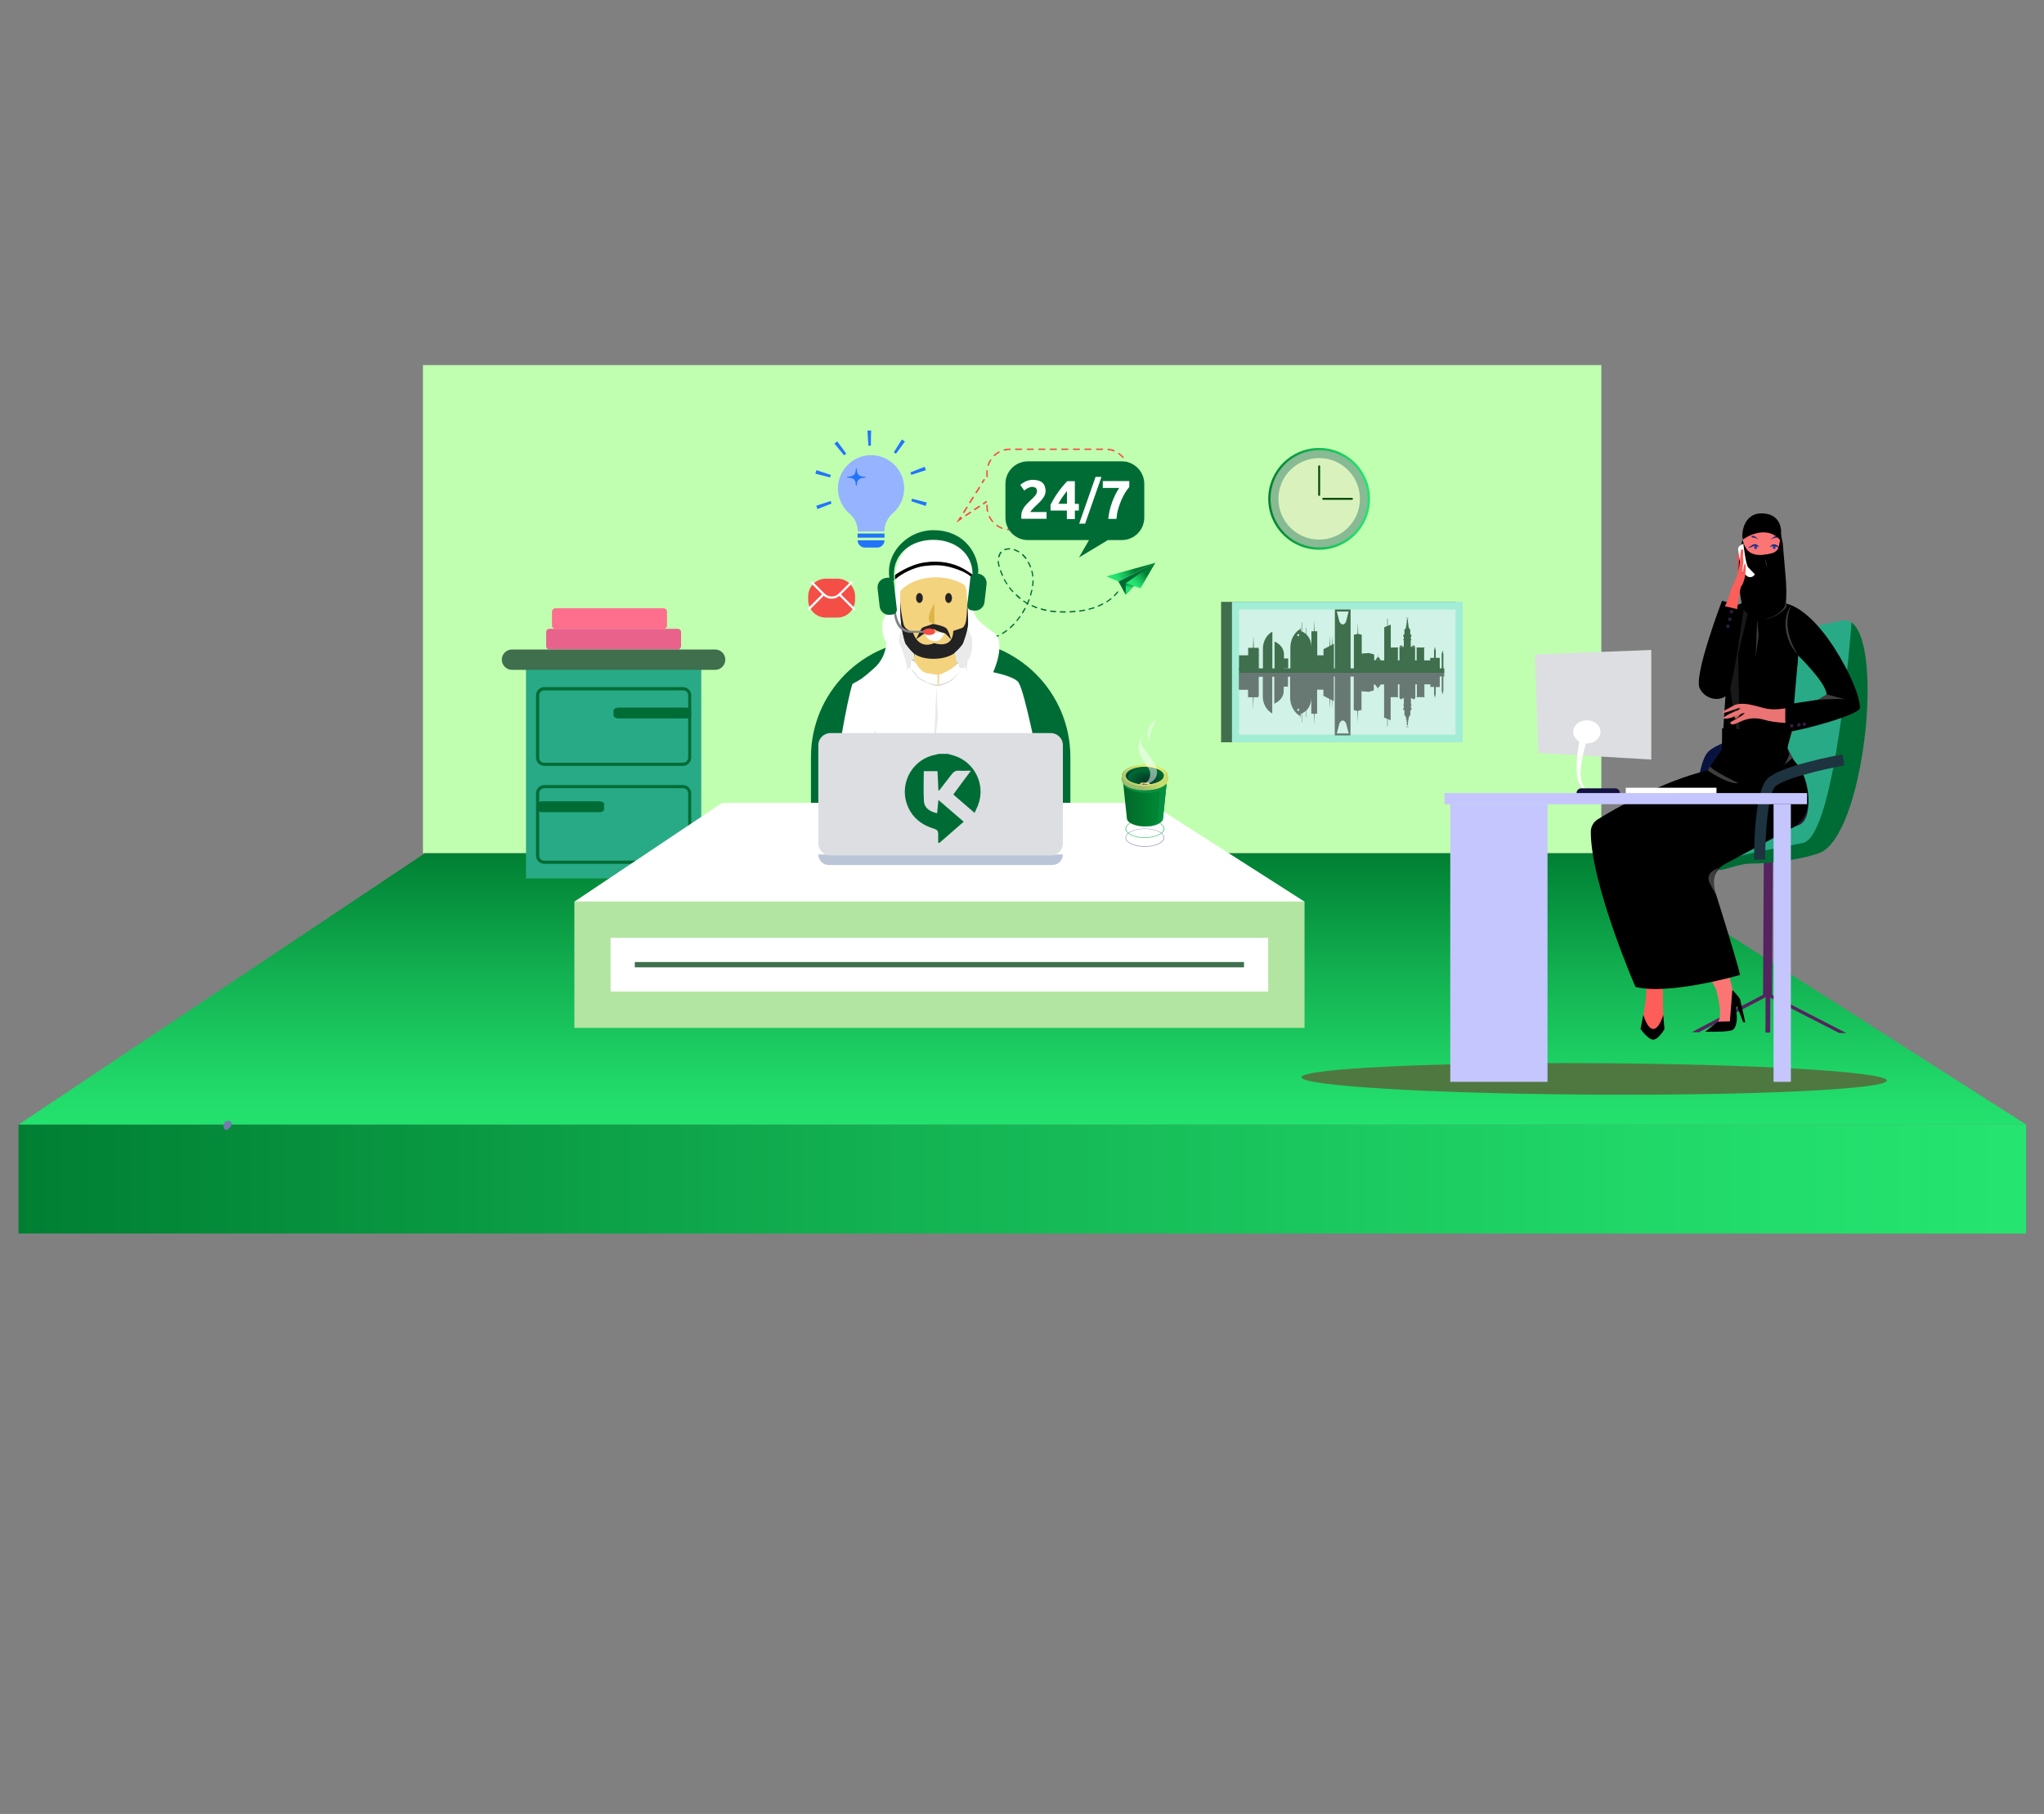 <?xml version="1.0" encoding="utf-8"?>
<!-- Generator: Adobe Illustrator 21.0.2, SVG Export Plug-In . SVG Version: 6.00 Build 0)  -->
<svg version="1.1" id="Layer_1" xmlns="http://www.w3.org/2000/svg" xmlns:xlink="http://www.w3.org/1999/xlink" x="0px" y="0px"
	 viewBox="0 0 169 150" style="enable-background:new 0 0 169 150;" xml:space="preserve">
<rect x="0" y="0" width="169" height="150" fill="#808080" stroke="none"/>
<rect x="34.97" y="30.19" style="fill:#C1FFB0;" width="97.43" height="40.36"/>
<linearGradient id="SVGID_1_" gradientUnits="userSpaceOnUse" x1="84.53" y1="70.5" x2="84.53" y2="94.029">
	<stop  offset="0" style="stop-color:#007F33"/>
	<stop  offset="0.438" style="stop-color:#13B252"/>
	<stop  offset="0.805" style="stop-color:#20D768"/>
	<stop  offset="1" style="stop-color:#25E570"/>
</linearGradient>
<polygon style="fill:url(#SVGID_1_);" points="167.53,93 1.53,93 35.12,70.56 132.39,70.56 "/>
<g>
	<path style="fill-rule:evenodd;clip-rule:evenodd;fill:#E8628C;" d="M56.04,53.71H45.42c-0.14,0-0.26-0.12-0.26-0.26v-1.19
		c0-0.14,0.11-0.26,0.26-0.26h10.63c0.14,0,0.26,0.12,0.26,0.26v1.19C56.3,53.59,56.19,53.71,56.04,53.71L56.04,53.71z"/>
	<path style="fill-rule:evenodd;clip-rule:evenodd;fill:#FE6E8D;" d="M54.87,50.3h-8.95c-0.15,0-0.28,0.12-0.28,0.26v1.18
		c0,0.14,0.13,0.26,0.28,0.26h8.95c0.15,0,0.28-0.12,0.28-0.26v-1.18C55.15,50.42,55.02,50.3,54.87,50.3L54.87,50.3z"/>
	<polygon style="fill-rule:evenodd;clip-rule:evenodd;fill:#28AA86;" points="43.49,72.64 57.98,72.64 57.98,55.07 43.49,55.07 
		43.49,72.64 	"/>
	<path style="fill-rule:evenodd;clip-rule:evenodd;fill:#3F6F4D;" d="M42.32,55.39h16.82c0.46,0,0.83-0.38,0.83-0.84v0
		c0-0.46-0.37-0.84-0.83-0.84H42.32c-0.46,0-0.83,0.38-0.83,0.84v0C41.49,55.01,41.87,55.39,42.32,55.39L42.32,55.39z"/>
	<path style="fill-rule:evenodd;clip-rule:evenodd;fill:#006C35;" d="M56.48,57.09H44.99c-0.11,0-0.22,0.05-0.29,0.12
		c-0.08,0.08-0.12,0.18-0.12,0.3v5.15c0,0.12,0.05,0.22,0.12,0.29l0,0c0.07,0.08,0.18,0.12,0.29,0.12h11.49
		c0.11,0,0.21-0.04,0.29-0.12l0.01-0.01c0.07-0.08,0.12-0.18,0.12-0.29V57.5c0-0.11-0.05-0.22-0.12-0.3
		C56.69,57.13,56.59,57.09,56.48,57.09L56.48,57.09z M44.99,56.82h11.49c0.18,0,0.35,0.08,0.47,0.2c0.12,0.12,0.2,0.29,0.2,0.48
		v5.15c0,0.19-0.08,0.36-0.2,0.48l-0.01,0.01c-0.12,0.12-0.29,0.19-0.47,0.19H44.99c-0.18,0-0.35-0.08-0.47-0.2l0,0
		c-0.12-0.12-0.2-0.29-0.2-0.48V57.5c0-0.19,0.08-0.36,0.2-0.48C44.63,56.9,44.8,56.82,44.99,56.82L44.99,56.82L44.99,56.82z"/>
	<path style="fill-rule:evenodd;clip-rule:evenodd;fill:#006C35;" d="M56.48,65.18H44.99c-0.11,0-0.22,0.05-0.29,0.12
		c-0.08,0.08-0.12,0.18-0.12,0.3v5.15c0,0.12,0.05,0.22,0.12,0.3l0,0c0.07,0.08,0.18,0.12,0.29,0.12h11.49
		c0.11,0,0.21-0.04,0.29-0.12l0.01-0.01c0.07-0.08,0.12-0.18,0.12-0.3V65.6c0-0.11-0.05-0.22-0.12-0.3
		C56.69,65.23,56.59,65.18,56.48,65.18L56.48,65.18z M44.99,64.92h11.49c0.18,0,0.35,0.08,0.47,0.2c0.12,0.12,0.2,0.29,0.2,0.48
		v5.15c0,0.19-0.08,0.36-0.2,0.48l-0.01,0.01c-0.12,0.12-0.29,0.19-0.47,0.19H44.99c-0.18,0-0.35-0.08-0.47-0.2l0,0
		c-0.12-0.12-0.2-0.29-0.2-0.48V65.6c0-0.19,0.08-0.36,0.2-0.48C44.63,65,44.8,64.92,44.99,64.92L44.99,64.92L44.99,64.92z"/>
	<path style="fill-rule:evenodd;clip-rule:evenodd;fill:#006C35;" d="M44.79,66.26h4.78c0.21,0,0.38,0.11,0.38,0.24v0.42
		c0,0.13-0.17,0.24-0.38,0.24h-4.78c-0.21,0-0.38-0.11-0.38-0.24V66.5C44.41,66.37,44.58,66.26,44.79,66.26L44.79,66.26z"/>
	<path style="fill-rule:evenodd;clip-rule:evenodd;fill:#006C35;" d="M51.17,58.51h5.53c0.24,0,0.44,0.11,0.44,0.24v0.42
		c0,0.13-0.2,0.24-0.44,0.24h-5.53c-0.24,0-0.44-0.11-0.44-0.24v-0.42C50.73,58.62,50.93,58.51,51.17,58.51L51.17,58.51z"/>
</g>
<linearGradient id="SVGID_2_" gradientUnits="userSpaceOnUse" x1="1.533" y1="97.5" x2="167.527" y2="97.5">
	<stop  offset="0" style="stop-color:#007F33"/>
	<stop  offset="0.438" style="stop-color:#13B252"/>
	<stop  offset="0.805" style="stop-color:#20D768"/>
	<stop  offset="1" style="stop-color:#25E570"/>
</linearGradient>
<rect x="1.53" y="93" style="fill:url(#SVGID_2_);" width="165.99" height="9"/>
<g>
	<path style="fill:#006C35;" d="M88.49,66.39H67.05v-3.78c0-5.36,4.35-9.71,9.71-9.71h2.03c5.36,0,9.71,4.35,9.71,9.71V66.39z"/>
</g>
<g>
	<g>
		<g>
			<polygon style="fill:#006C35;" points="95.52,46.54 92.47,48.08 93.07,49.18 			"/>
		</g>
		<g>
			<linearGradient id="SVGID_3_" gradientUnits="userSpaceOnUse" x1="94.205" y1="48.317" x2="94.166" y2="48.708">
				<stop  offset="0" style="stop-color:#007F33"/>
				<stop  offset="0.438" style="stop-color:#13B252"/>
				<stop  offset="0.805" style="stop-color:#20D768"/>
				<stop  offset="1" style="stop-color:#25E570"/>
			</linearGradient>
			<polygon style="fill:url(#SVGID_3_);" points="95.52,46.54 93.08,48.23 93.07,49.18 			"/>
		</g>
		<g>
			<linearGradient id="SVGID_4_" gradientUnits="userSpaceOnUse" x1="93.801" y1="47.091" x2="92.2" y2="47.774">
				<stop  offset="0" style="stop-color:#007F33"/>
				<stop  offset="0.438" style="stop-color:#13B252"/>
				<stop  offset="0.805" style="stop-color:#20D768"/>
				<stop  offset="1" style="stop-color:#25E570"/>
			</linearGradient>
			<polygon style="fill:url(#SVGID_4_);" points="95.52,46.54 91.48,47.66 92.47,48.08 			"/>
		</g>
		<g>
			<linearGradient id="SVGID_5_" gradientUnits="userSpaceOnUse" x1="94.785" y1="47.477" x2="93.848" y2="48.297">
				<stop  offset="0" style="stop-color:#007F33"/>
				<stop  offset="0.438" style="stop-color:#13B252"/>
				<stop  offset="0.805" style="stop-color:#20D768"/>
				<stop  offset="1" style="stop-color:#25E570"/>
			</linearGradient>
			<polygon style="fill:url(#SVGID_5_);" points="95.52,46.54 93.08,48.23 94.3,48.65 			"/>
		</g>
	</g>
	<g>
		<path style="fill:#006C35;" d="M82.23,52.69c-0.01-0.03,0-0.06,0.03-0.07c0.09-0.03,0.18-0.07,0.26-0.11
			c0.03-0.01,0.06,0,0.07,0.03c0.01,0.03,0,0.06-0.03,0.07c-0.09,0.04-0.18,0.08-0.27,0.11c-0.01,0-0.01,0-0.02,0
			C82.25,52.72,82.23,52.71,82.23,52.69z M82.85,52.4c-0.02-0.03-0.01-0.06,0.02-0.07c0.11-0.07,0.22-0.14,0.33-0.22
			c0.02-0.02,0.06-0.01,0.07,0.01c0.02,0.02,0.01,0.06-0.01,0.07c-0.11,0.08-0.22,0.16-0.34,0.23c-0.01,0-0.02,0.01-0.03,0.01
			C82.88,52.43,82.86,52.42,82.85,52.4z M83.5,51.94c-0.02-0.02-0.02-0.06,0-0.08c0.1-0.09,0.19-0.18,0.28-0.28
			c0.02-0.02,0.05-0.02,0.08,0c0.02,0.02,0.02,0.05,0,0.08c-0.09,0.1-0.19,0.19-0.29,0.28c-0.01,0.01-0.02,0.01-0.03,0.01
			C83.53,51.95,83.51,51.95,83.5,51.94z M84.06,51.36c-0.02-0.02-0.03-0.05-0.01-0.08c0.08-0.1,0.16-0.21,0.24-0.32
			c0.02-0.02,0.05-0.03,0.07-0.01c0.02,0.02,0.03,0.05,0.01,0.07c-0.08,0.11-0.16,0.22-0.24,0.32c-0.01,0.01-0.02,0.02-0.04,0.02
			C84.08,51.37,84.07,51.37,84.06,51.36z M88.42,50.6c0-0.03,0.02-0.05,0.05-0.06c0.13-0.01,0.27-0.02,0.4-0.03
			c0.03,0,0.06,0.02,0.06,0.05c0,0.03-0.02,0.06-0.05,0.06c-0.13,0.01-0.27,0.02-0.4,0.03l0,0C88.44,50.65,88.42,50.63,88.42,50.6z
			 M88.07,50.66c-0.13,0-0.27,0-0.4-0.01c-0.03,0-0.05-0.03-0.05-0.06c0-0.03,0.03-0.05,0.06-0.05c0.13,0,0.27,0.01,0.4,0.01
			c0.03,0,0.05,0.02,0.05,0.05C88.12,50.63,88.1,50.66,88.07,50.66C88.07,50.66,88.07,50.66,88.07,50.66z M84.52,50.71
			c-0.03-0.02-0.03-0.05-0.02-0.07c0.07-0.11,0.13-0.23,0.2-0.34c0.01-0.03,0.05-0.04,0.07-0.02c0.03,0.01,0.04,0.05,0.02,0.07
			c-0.06,0.12-0.13,0.24-0.2,0.35c-0.01,0.02-0.03,0.03-0.04,0.03C84.54,50.72,84.53,50.71,84.52,50.71z M89.22,50.53
			c0-0.03,0.02-0.06,0.05-0.06c0.13-0.02,0.26-0.04,0.39-0.06c0.03-0.01,0.06,0.01,0.06,0.04c0.01,0.03-0.01,0.06-0.04,0.06
			c-0.13,0.02-0.26,0.05-0.4,0.07c0,0,0,0-0.01,0C89.24,50.58,89.22,50.56,89.22,50.53z M87.27,50.63c-0.05,0-0.11-0.01-0.16-0.01
			c-0.08-0.01-0.16-0.02-0.24-0.03c-0.03,0-0.05-0.03-0.05-0.06c0-0.03,0.03-0.05,0.06-0.05c0.08,0.01,0.16,0.02,0.24,0.03
			c0.05,0,0.1,0.01,0.16,0.01c0.03,0,0.05,0.03,0.05,0.06C87.32,50.61,87.3,50.63,87.27,50.63C87.27,50.63,87.27,50.63,87.27,50.63z
			 M86.47,50.52c-0.13-0.03-0.26-0.06-0.39-0.1c-0.03-0.01-0.04-0.04-0.04-0.07c0.01-0.03,0.04-0.04,0.07-0.04
			c0.13,0.04,0.26,0.07,0.38,0.09c0.03,0.01,0.05,0.03,0.04,0.06c-0.01,0.02-0.03,0.04-0.05,0.04
			C86.48,50.53,86.47,50.53,86.47,50.52z M90,50.38c-0.01-0.03,0.01-0.06,0.04-0.06c0.13-0.03,0.26-0.07,0.38-0.11
			c0.03-0.01,0.06,0.01,0.07,0.03c0.01,0.03-0.01,0.06-0.03,0.07c-0.12,0.04-0.26,0.08-0.39,0.11c0,0-0.01,0-0.01,0
			C90.03,50.42,90.01,50.41,90,50.38z M90.76,50.14c-0.01-0.03,0-0.06,0.03-0.07c0.12-0.05,0.24-0.11,0.36-0.17
			c0.03-0.01,0.06,0,0.07,0.02c0.01,0.03,0,0.06-0.02,0.07c-0.12,0.06-0.24,0.12-0.37,0.17c-0.01,0-0.01,0-0.02,0
			C90.79,50.17,90.77,50.16,90.76,50.14z M85.69,50.3c-0.13-0.05-0.25-0.1-0.37-0.16c-0.03-0.01-0.04-0.04-0.03-0.07
			c0.01-0.03,0.04-0.04,0.07-0.03c0.12,0.06,0.24,0.11,0.37,0.15c0.03,0.01,0.04,0.04,0.03,0.07c-0.01,0.02-0.03,0.03-0.05,0.03
			C85.7,50.31,85.7,50.3,85.69,50.3z M84.9,50.01c-0.03-0.01-0.04-0.04-0.03-0.07c0-0.01,0-0.01,0.01-0.02
			c-0.09-0.05-0.18-0.11-0.27-0.17c-0.02-0.02-0.03-0.05-0.01-0.07c0.02-0.02,0.05-0.03,0.07-0.01c0.08,0.06,0.17,0.11,0.26,0.16
			c0.04-0.08,0.07-0.17,0.1-0.25c0.01-0.03,0.04-0.04,0.07-0.03c0.03,0.01,0.04,0.04,0.03,0.07c-0.03,0.09-0.07,0.18-0.11,0.27
			c0.02,0.02,0.02,0.04,0.01,0.06c-0.01,0.02-0.03,0.03-0.05,0.03c0,0,0,0.01-0.01,0.01c-0.01,0.02-0.03,0.03-0.05,0.03
			C84.92,50.01,84.91,50.01,84.9,50.01z M91.48,49.78c-0.02-0.02-0.01-0.06,0.02-0.07c0.11-0.07,0.22-0.15,0.32-0.23
			c0.02-0.02,0.06-0.01,0.07,0.01c0.02,0.02,0.01,0.06-0.01,0.07c-0.1,0.08-0.21,0.16-0.33,0.24c-0.01,0.01-0.02,0.01-0.03,0.01
			C91.51,49.81,91.49,49.8,91.48,49.78z M92.11,49.29c-0.02-0.02-0.02-0.05,0-0.08c0.09-0.09,0.18-0.19,0.26-0.29
			c0.02-0.02,0.05-0.03,0.07-0.01c0.02,0.02,0.03,0.05,0.01,0.07c-0.08,0.11-0.17,0.21-0.27,0.3c-0.01,0.01-0.02,0.02-0.04,0.02
			C92.14,49.31,92.12,49.31,92.11,49.29z M84.29,49.51c-0.1-0.08-0.21-0.17-0.3-0.27c-0.02-0.02-0.02-0.05,0-0.08
			c0.02-0.02,0.05-0.02,0.08,0c0.1,0.09,0.2,0.18,0.3,0.26c0.02,0.02,0.03,0.05,0.01,0.08c-0.01,0.01-0.02,0.02-0.04,0.02
			C84.31,49.52,84.3,49.52,84.29,49.51z M85.2,49.26c-0.03-0.01-0.04-0.04-0.04-0.07c0.04-0.13,0.07-0.26,0.1-0.38
			c0.01-0.03,0.03-0.05,0.06-0.04c0.03,0.01,0.05,0.03,0.04,0.06c-0.03,0.13-0.06,0.26-0.1,0.39c-0.01,0.02-0.03,0.04-0.05,0.04
			C85.21,49.27,85.21,49.27,85.2,49.26z M83.7,48.95c-0.09-0.1-0.18-0.2-0.26-0.31c-0.02-0.02-0.01-0.06,0.01-0.07
			c0.02-0.02,0.06-0.01,0.07,0.01c0.08,0.1,0.16,0.21,0.25,0.3c0.02,0.02,0.02,0.06,0,0.08c-0.01,0.01-0.02,0.01-0.03,0.01
			C83.73,48.97,83.71,48.97,83.7,48.95z M85.38,48.48c-0.03,0-0.05-0.03-0.05-0.06c0.02-0.13,0.03-0.26,0.03-0.39
			c0-0.03,0.02-0.05,0.05-0.05c0.03,0,0.05,0.02,0.05,0.05c0,0.13-0.01,0.27-0.03,0.4C85.44,48.46,85.41,48.48,85.38,48.48
			C85.39,48.48,85.38,48.48,85.38,48.48z M83.21,48.31c-0.07-0.11-0.14-0.23-0.21-0.35c-0.01-0.03,0-0.06,0.02-0.07
			c0.03-0.01,0.06,0,0.07,0.02c0.06,0.12,0.13,0.23,0.2,0.34c0.02,0.02,0.01,0.06-0.02,0.07c-0.01,0.01-0.02,0.01-0.03,0.01
			C83.24,48.34,83.22,48.33,83.21,48.31z M85.34,47.64l0-0.02c-0.01-0.12-0.04-0.25-0.07-0.37c-0.01-0.03,0.01-0.06,0.04-0.06
			c0.03-0.01,0.06,0.01,0.06,0.04c0.03,0.13,0.06,0.26,0.07,0.38l0,0.02c0,0.03-0.02,0.06-0.05,0.06c0,0,0,0,0,0
			C85.37,47.69,85.35,47.67,85.34,47.64z M82.83,47.6c-0.05-0.12-0.1-0.25-0.15-0.38c-0.01-0.03,0-0.06,0.03-0.07
			c0.03-0.01,0.06,0,0.07,0.03c0.04,0.12,0.09,0.25,0.15,0.37c0.01,0.03,0,0.06-0.03,0.07c-0.01,0-0.01,0-0.02,0
			C82.86,47.63,82.84,47.62,82.83,47.6z M85.15,46.88c-0.05-0.12-0.11-0.24-0.17-0.35c-0.01-0.03-0.01-0.06,0.02-0.07
			c0.03-0.01,0.06-0.01,0.07,0.02c0.07,0.12,0.13,0.24,0.18,0.37c0.01,0.03,0,0.06-0.03,0.07c-0.01,0-0.01,0-0.02,0
			C85.18,46.91,85.16,46.9,85.15,46.88z M82.56,46.84l-0.02-0.06c-0.03-0.11-0.05-0.23-0.05-0.34c0-0.03,0.02-0.05,0.05-0.06l0,0
			c0.03,0,0.05,0.02,0.05,0.05c0,0.11,0.02,0.21,0.05,0.32l0.02,0.06c0.01,0.03-0.01,0.06-0.04,0.07c0,0-0.01,0-0.01,0
			C82.59,46.88,82.56,46.86,82.56,46.84z M84.77,46.2c-0.08-0.11-0.17-0.2-0.26-0.29c-0.02-0.02-0.02-0.05,0-0.08
			c0.02-0.02,0.05-0.02,0.08,0c0.1,0.09,0.19,0.19,0.28,0.3c0.02,0.02,0.01,0.06-0.01,0.07c-0.01,0.01-0.02,0.01-0.03,0.01
			C84.8,46.22,84.78,46.21,84.77,46.2z M82.57,46.09c-0.03-0.01-0.05-0.04-0.04-0.07c0.04-0.15,0.1-0.27,0.19-0.38
			c0.02-0.02,0.05-0.03,0.08-0.01c0.02,0.02,0.03,0.05,0.01,0.08c-0.08,0.09-0.13,0.21-0.17,0.34c-0.01,0.02-0.03,0.04-0.05,0.04
			C82.58,46.09,82.57,46.09,82.57,46.09z M84.19,45.67c-0.11-0.07-0.23-0.12-0.35-0.16c-0.03-0.01-0.04-0.04-0.03-0.07
			c0.01-0.03,0.04-0.04,0.07-0.03c0.13,0.04,0.25,0.1,0.37,0.17c0.03,0.02,0.03,0.05,0.02,0.07c-0.01,0.02-0.03,0.03-0.04,0.03
			C84.21,45.68,84.2,45.68,84.19,45.67z M83.03,45.47c-0.01-0.03,0-0.06,0.03-0.07c0.13-0.05,0.27-0.07,0.41-0.07
			c0.03,0,0.05,0.03,0.05,0.06c0,0.03-0.03,0.05-0.06,0.05c-0.13,0-0.26,0.02-0.37,0.06c-0.01,0-0.01,0-0.02,0
			C83.06,45.5,83.04,45.49,83.03,45.47z"/>
	</g>
</g>
<g>
	<g>
		<g>
			<path style="fill:#F34F46;" d="M91.42,43.85h-0.48c-0.03,0-0.06-0.03-0.06-0.06c0-0.03,0.03-0.06,0.06-0.06h0.48
				c0.03,0,0.06,0.03,0.06,0.06C91.48,43.83,91.46,43.85,91.42,43.85z M90.46,43.85h-0.48c-0.03,0-0.06-0.03-0.06-0.06
				c0-0.03,0.03-0.06,0.06-0.06h0.48c0.03,0,0.06,0.03,0.06,0.06C90.52,43.83,90.49,43.85,90.46,43.85z M89.51,43.85h-0.48
				c-0.03,0-0.06-0.03-0.06-0.06c0-0.03,0.03-0.06,0.06-0.06h0.48c0.03,0,0.06,0.03,0.06,0.06C89.57,43.83,89.54,43.85,89.51,43.85z
				 M88.55,43.85h-0.48c-0.03,0-0.06-0.03-0.06-0.06c0-0.03,0.03-0.06,0.06-0.06h0.48c0.03,0,0.06,0.03,0.06,0.06
				C88.61,43.83,88.58,43.85,88.55,43.85z M87.6,43.85h-0.48c-0.03,0-0.06-0.03-0.06-0.06c0-0.03,0.03-0.06,0.06-0.06h0.48
				c0.03,0,0.06,0.03,0.06,0.06C87.66,43.83,87.63,43.85,87.6,43.85z M86.64,43.85h-0.48c-0.03,0-0.06-0.03-0.06-0.06
				c0-0.03,0.03-0.06,0.06-0.06h0.48c0.03,0,0.06,0.03,0.06,0.06C86.7,43.83,86.67,43.85,86.64,43.85z M85.69,43.85h-0.48
				c-0.03,0-0.06-0.03-0.06-0.06c0-0.03,0.03-0.06,0.06-0.06h0.48c0.03,0,0.06,0.03,0.06,0.06C85.75,43.83,85.72,43.85,85.69,43.85z
				 M84.73,43.85h-0.48c-0.03,0-0.06-0.03-0.06-0.06c0-0.03,0.03-0.06,0.06-0.06h0.48c0.03,0,0.06,0.03,0.06,0.06
				C84.79,43.83,84.76,43.85,84.73,43.85z M83.78,43.85h-0.26c-0.07,0-0.15,0-0.22-0.01c-0.03,0-0.06-0.03-0.05-0.07
				c0-0.03,0.03-0.06,0.07-0.05c0.07,0.01,0.14,0.01,0.21,0.01h0.26c0.03,0,0.06,0.03,0.06,0.06
				C83.84,43.83,83.81,43.85,83.78,43.85z M91.89,43.79c-0.03,0-0.05-0.02-0.06-0.05c-0.01-0.03,0.01-0.07,0.04-0.07
				c0.15-0.04,0.29-0.1,0.43-0.17c0.03-0.02,0.07-0.01,0.08,0.02c0.02,0.03,0.01,0.07-0.02,0.08c-0.14,0.08-0.3,0.14-0.46,0.18
				C91.9,43.79,91.9,43.79,91.89,43.79z M82.84,43.73c-0.01,0-0.01,0-0.02,0c-0.15-0.06-0.3-0.14-0.43-0.23
				c-0.03-0.02-0.03-0.06-0.01-0.08c0.02-0.03,0.06-0.03,0.08-0.01c0.13,0.09,0.26,0.16,0.41,0.22c0.03,0.01,0.05,0.05,0.03,0.08
				C82.88,43.71,82.86,43.73,82.84,43.73z M92.72,43.33c-0.02,0-0.03-0.01-0.04-0.02c-0.02-0.02-0.02-0.06,0-0.09
				c0.11-0.11,0.21-0.23,0.29-0.36c0.02-0.03,0.05-0.04,0.08-0.02c0.03,0.02,0.04,0.06,0.02,0.08c-0.09,0.14-0.19,0.27-0.31,0.38
				C92.75,43.33,92.73,43.33,92.72,43.33z M82.07,43.18c-0.02,0-0.03-0.01-0.05-0.02c-0.11-0.13-0.2-0.26-0.27-0.41
				c-0.01-0.03,0-0.07,0.03-0.08c0.03-0.01,0.07,0,0.08,0.03c0.07,0.14,0.15,0.27,0.25,0.39c0.02,0.03,0.02,0.06-0.01,0.09
				C82.09,43.18,82.08,43.18,82.07,43.18z M93.22,42.53c-0.01,0-0.01,0-0.02,0c-0.03-0.01-0.05-0.04-0.04-0.08
				c0.05-0.15,0.08-0.3,0.08-0.45c0-0.03,0.03-0.06,0.06-0.06c0.03,0,0.06,0.03,0.06,0.06c-0.01,0.16-0.04,0.33-0.09,0.48
				C93.27,42.52,93.25,42.53,93.22,42.53z M81.65,42.33c-0.03,0-0.05-0.02-0.06-0.05c-0.03-0.13-0.04-0.26-0.04-0.39v-0.1
				c0-0.03,0.03-0.06,0.06-0.06c0.03,0,0.06,0.03,0.06,0.06v0.1c0,0.12,0.01,0.25,0.04,0.37c0.01,0.03-0.01,0.06-0.05,0.07
				C81.66,42.33,81.66,42.33,81.65,42.33z M93.31,41.59c-0.03,0-0.06-0.03-0.06-0.06v-0.48c0-0.03,0.03-0.06,0.06-0.06
				s0.06,0.03,0.06,0.06v0.48C93.37,41.56,93.35,41.59,93.31,41.59z M93.31,40.63c-0.03,0-0.06-0.03-0.06-0.06V40.1
				c0-0.03,0.03-0.06,0.06-0.06s0.06,0.03,0.06,0.06v0.48C93.37,40.61,93.35,40.63,93.31,40.63z M93.31,39.68
				c-0.03,0-0.06-0.03-0.06-0.06v-0.48c0-0.03,0.03-0.06,0.06-0.06s0.06,0.03,0.06,0.06v0.48C93.37,39.65,93.35,39.68,93.31,39.68z
				 M81.61,39.47c-0.03,0-0.06-0.03-0.06-0.06v-0.36c0-0.04,0-0.08,0-0.12c0-0.03,0.03-0.06,0.06-0.06c0.03,0,0.06,0.03,0.06,0.06
				c0,0.04,0,0.07,0,0.11v0.36C81.67,39.44,81.65,39.47,81.61,39.47z M93.27,38.73c-0.03,0-0.05-0.02-0.06-0.05
				c-0.03-0.15-0.08-0.3-0.15-0.44c-0.01-0.03,0-0.07,0.03-0.08c0.03-0.01,0.07,0,0.08,0.03c0.07,0.15,0.13,0.3,0.16,0.46
				c0.01,0.03-0.01,0.06-0.05,0.07C93.28,38.73,93.28,38.73,93.27,38.73z M81.71,38.53c-0.01,0-0.01,0-0.02,0
				c-0.03-0.01-0.05-0.04-0.04-0.08c0.05-0.16,0.12-0.31,0.21-0.44c0.02-0.03,0.06-0.04,0.08-0.02c0.03,0.02,0.04,0.06,0.02,0.08
				c-0.08,0.13-0.15,0.27-0.2,0.42C81.75,38.51,81.73,38.53,81.71,38.53z M92.86,37.88c-0.02,0-0.03-0.01-0.05-0.02
				c-0.1-0.12-0.21-0.22-0.34-0.31c-0.03-0.02-0.03-0.06-0.01-0.08c0.02-0.03,0.06-0.03,0.08-0.01c0.13,0.09,0.26,0.21,0.36,0.33
				c0.02,0.03,0.02,0.06-0.01,0.09C92.89,37.87,92.87,37.88,92.86,37.88z M82.21,37.73c-0.02,0-0.03-0.01-0.04-0.02
				c-0.02-0.02-0.02-0.06,0-0.09c0.12-0.11,0.25-0.21,0.4-0.29c0.03-0.02,0.07-0.01,0.08,0.02c0.02,0.03,0.01,0.07-0.02,0.08
				c-0.13,0.07-0.26,0.17-0.37,0.27C82.24,37.72,82.23,37.73,82.21,37.73z M92.09,37.33c-0.01,0-0.01,0-0.02,0
				c-0.14-0.05-0.29-0.09-0.45-0.11c-0.03,0-0.06-0.03-0.05-0.07c0-0.03,0.03-0.06,0.07-0.05c0.16,0.02,0.32,0.06,0.48,0.11
				c0.03,0.01,0.05,0.05,0.04,0.08C92.13,37.32,92.11,37.33,92.09,37.33z M83.04,37.27c-0.03,0-0.05-0.02-0.06-0.05
				c-0.01-0.03,0.01-0.07,0.04-0.07c0.16-0.04,0.32-0.06,0.49-0.06h0c0.03,0,0.06,0.03,0.06,0.06c0,0.03-0.03,0.06-0.06,0.06
				c-0.15,0-0.31,0.02-0.46,0.06C83.05,37.27,83.04,37.27,83.04,37.27z M91.15,37.21h-0.48c-0.03,0-0.06-0.03-0.06-0.06
				c0-0.03,0.03-0.06,0.06-0.06h0.48c0.03,0,0.06,0.03,0.06,0.06C91.21,37.18,91.18,37.21,91.15,37.21z M90.19,37.21h-0.48
				c-0.03,0-0.06-0.03-0.06-0.06c0-0.03,0.03-0.06,0.06-0.06h0.48c0.03,0,0.06,0.03,0.06,0.06C90.25,37.18,90.23,37.21,90.19,37.21z
				 M89.24,37.21h-0.48c-0.03,0-0.06-0.03-0.06-0.06c0-0.03,0.03-0.06,0.06-0.06h0.48c0.03,0,0.06,0.03,0.06,0.06
				C89.3,37.18,89.27,37.21,89.24,37.21z M88.28,37.21h-0.48c-0.03,0-0.06-0.03-0.06-0.06c0-0.03,0.03-0.06,0.06-0.06h0.48
				c0.03,0,0.06,0.03,0.06,0.06C88.34,37.18,88.32,37.21,88.28,37.21z M87.33,37.21h-0.48c-0.03,0-0.06-0.03-0.06-0.06
				c0-0.03,0.03-0.06,0.06-0.06h0.48c0.03,0,0.06,0.03,0.06,0.06C87.39,37.18,87.36,37.21,87.33,37.21z M86.37,37.21H85.9
				c-0.03,0-0.06-0.03-0.06-0.06c0-0.03,0.03-0.06,0.06-0.06h0.48c0.03,0,0.06,0.03,0.06,0.06C86.43,37.18,86.41,37.21,86.37,37.21z
				 M85.42,37.21h-0.48c-0.03,0-0.06-0.03-0.06-0.06c0-0.03,0.03-0.06,0.06-0.06h0.48c0.03,0,0.06,0.03,0.06,0.06
				C85.48,37.18,85.45,37.21,85.42,37.21z M84.46,37.21h-0.48c-0.03,0-0.06-0.03-0.06-0.06c0-0.03,0.03-0.06,0.06-0.06h0.48
				c0.03,0,0.06,0.03,0.06,0.06C84.52,37.18,84.5,37.21,84.46,37.21z"/>
			<g>
				<g>
					<g>
						<path style="fill:#F34F46;" d="M81.22,39.96c-0.01,0-0.02,0-0.03-0.01c-0.03-0.02-0.04-0.06-0.02-0.09l0.14-0.22
							c0.02-0.03,0.06-0.04,0.09-0.02c0.03,0.02,0.04,0.06,0.02,0.09l-0.14,0.22C81.27,39.95,81.25,39.96,81.22,39.96z"/>
					</g>
					<g>
						<path style="fill:#F34F46;" d="M79.68,42.43c-0.01,0-0.02,0-0.03-0.01c-0.03-0.02-0.04-0.06-0.02-0.09l0.26-0.41
							c0.02-0.03,0.06-0.04,0.09-0.02c0.03,0.02,0.04,0.06,0.02,0.09l-0.26,0.41C79.72,42.42,79.7,42.43,79.68,42.43z M80.19,41.61
							c-0.01,0-0.02,0-0.03-0.01c-0.03-0.02-0.04-0.06-0.02-0.09l0.26-0.41c0.02-0.03,0.06-0.04,0.09-0.02
							c0.03,0.02,0.04,0.06,0.02,0.09l-0.26,0.41C80.24,41.6,80.21,41.61,80.19,41.61z M80.71,40.79c-0.01,0-0.02,0-0.03-0.01
							c-0.03-0.02-0.04-0.06-0.02-0.09l0.26-0.41c0.02-0.03,0.06-0.04,0.09-0.02c0.03,0.02,0.04,0.06,0.02,0.09l-0.26,0.41
							C80.75,40.78,80.73,40.79,80.71,40.79z"/>
					</g>
					<g>
						<path style="fill:#F34F46;" d="M79.06,43.23l0.3-0.48c0.02-0.03,0.06-0.04,0.09-0.02c0.02,0.02,0.04,0.04,0.03,0.07
							c0.03-0.01,0.05,0,0.07,0.03c0.02,0.03,0.01,0.07-0.02,0.09L79.06,43.23z"/>
					</g>
					<g>
						<path style="fill:#F34F46;" d="M79.87,42.68c-0.02,0-0.04-0.01-0.06-0.03c-0.02-0.03-0.01-0.07,0.02-0.09l0.37-0.24
							c0.03-0.02,0.07-0.01,0.09,0.02c0.02,0.03,0.01,0.07-0.02,0.09l-0.37,0.24C79.89,42.68,79.88,42.68,79.87,42.68z M80.6,42.19
							c-0.02,0-0.04-0.01-0.06-0.03c-0.02-0.03-0.01-0.07,0.02-0.09l0.37-0.24c0.03-0.02,0.07-0.01,0.09,0.02
							c0.02,0.03,0.01,0.07-0.02,0.09l-0.37,0.24C80.63,42.19,80.61,42.19,80.6,42.19z"/>
					</g>
					<g>
						<path style="fill:#F34F46;" d="M81.33,41.71c-0.02,0-0.04-0.01-0.06-0.03c-0.02-0.03-0.01-0.07,0.02-0.09l0.22-0.15
							c0.03-0.02,0.07-0.01,0.09,0.02s0.01,0.07-0.02,0.09l-0.22,0.15C81.36,41.7,81.35,41.71,81.33,41.71z"/>
					</g>
				</g>
			</g>
		</g>
		<path style="fill:#006C35;" d="M92.75,38.15h-7.76c-1.03,0-1.86,0.83-1.86,1.86v2.79c0,1.03,0.83,1.86,1.86,1.86h5.05l-0.83,1.44
			l2.39-1.44h1.15c1.03,0,1.86-0.83,1.86-1.86v-2.79C94.61,38.99,93.78,38.15,92.75,38.15z"/>
	</g>
	<g>
		<path style="fill:#FFFFFF;" d="M86.45,40.61c0,0.11-0.02,0.22-0.07,0.33c-0.05,0.11-0.1,0.21-0.18,0.3
			c-0.07,0.1-0.15,0.19-0.24,0.28c-0.09,0.09-0.18,0.18-0.27,0.26c-0.05,0.04-0.09,0.09-0.15,0.14c-0.05,0.05-0.1,0.11-0.15,0.16
			c-0.05,0.05-0.09,0.1-0.13,0.15c-0.04,0.05-0.06,0.08-0.07,0.11h1.34v0.56h-2.08c-0.01-0.03-0.01-0.08-0.01-0.13
			c0-0.05,0-0.09,0-0.11c0-0.14,0.02-0.28,0.07-0.4c0.05-0.12,0.11-0.23,0.18-0.34c0.08-0.1,0.16-0.2,0.25-0.29
			c0.09-0.09,0.19-0.18,0.28-0.27c0.07-0.07,0.14-0.13,0.2-0.2c0.06-0.06,0.12-0.12,0.17-0.18c0.05-0.06,0.09-0.12,0.11-0.18
			c0.03-0.06,0.04-0.12,0.04-0.18c0-0.13-0.04-0.23-0.11-0.28c-0.08-0.05-0.17-0.08-0.28-0.08c-0.08,0-0.16,0.01-0.23,0.04
			c-0.07,0.03-0.14,0.06-0.19,0.09c-0.06,0.03-0.11,0.07-0.15,0.1c-0.04,0.03-0.07,0.06-0.09,0.08l-0.33-0.47
			c0.13-0.12,0.29-0.22,0.46-0.3c0.18-0.08,0.36-0.12,0.57-0.12c0.18,0,0.34,0.02,0.47,0.06c0.13,0.04,0.24,0.1,0.33,0.18
			c0.09,0.08,0.15,0.17,0.19,0.28C86.43,40.35,86.45,40.48,86.45,40.61z"/>
		<path style="fill:#FFFFFF;" d="M88.87,39.79v1.88h0.33v0.55h-0.33v0.7h-0.66v-0.7h-1.35v-0.49c0.07-0.13,0.15-0.28,0.25-0.45
			c0.1-0.17,0.21-0.34,0.33-0.51c0.12-0.18,0.25-0.35,0.39-0.52c0.14-0.17,0.27-0.32,0.41-0.46H88.87z M88.21,40.61
			c-0.12,0.15-0.24,0.32-0.37,0.5c-0.13,0.18-0.24,0.37-0.33,0.55h0.71V40.61z"/>
		<path style="fill:#FFFFFF;" d="M89.72,43.3h-0.49l1.35-3.86h0.49L89.72,43.3z"/>
		<path style="fill:#FFFFFF;" d="M91.63,42.92c0.02-0.22,0.06-0.45,0.11-0.69c0.06-0.24,0.13-0.47,0.21-0.7
			c0.08-0.23,0.18-0.44,0.28-0.65c0.1-0.2,0.21-0.38,0.31-0.53h-1.36v-0.57h2.19v0.49c-0.1,0.11-0.2,0.25-0.32,0.44
			c-0.12,0.19-0.23,0.4-0.33,0.63c-0.1,0.24-0.19,0.49-0.27,0.76c-0.08,0.27-0.12,0.54-0.14,0.81H91.63z"/>
	</g>
</g>
<g>
	<path style="fill:#F34F46;" d="M69.24,51.07h-0.96c-0.8,0-1.46-0.65-1.46-1.46v-0.3c0-0.8,0.65-1.46,1.46-1.46h0.96
		c0.8,0,1.46,0.65,1.46,1.46v0.3C70.69,50.42,70.04,51.07,69.24,51.07z"/>
	<g>
		<path style="fill:#FFFFFF;" d="M70.52,48.17l-1.05,1.05c-0.02,0.02-0.04,0.04-0.06,0.05c-0.19,0.16-0.42,0.24-0.65,0.24
			c-0.23,0-0.47-0.08-0.65-0.24c-0.02-0.02-0.04-0.03-0.06-0.05l-0.07-0.07l-0.98-0.98c0.04-0.05,0.08-0.09,0.13-0.13l0.98,0.98
			l0.07,0.07c0.02,0.02,0.04,0.04,0.06,0.05c0.3,0.25,0.75,0.25,1.05,0c0.02-0.02,0.04-0.03,0.06-0.05l0.07-0.07l0.98-0.98
			C70.44,48.08,70.48,48.12,70.52,48.17z"/>
		<path style="fill:#FFFFFF;" d="M68.17,49.09c0.02,0.02,0.04,0.04,0.06,0.05l-0.13,0.13l-1.24,1.24c-0.02-0.07-0.04-0.14-0.04-0.22
			l1.15-1.15l0.13-0.13L68.17,49.09z"/>
		<path style="fill:#FFFFFF;" d="M70.69,50.3c0,0.08-0.02,0.15-0.04,0.22l-1.24-1.24l-0.13-0.13c0.02-0.02,0.04-0.03,0.06-0.05
			l0.07-0.07l0.13,0.13L70.69,50.3z"/>
	</g>
</g>
<g>
	<g>
		<g>
			<path style="fill:#96B3FF;" d="M74.76,40.38c0-1.56-1.3-2.81-2.87-2.74c-1.43,0.07-2.59,1.27-2.61,2.7
				c-0.01,0.85,0.36,1.61,0.95,2.12c0.43,0.37,0.69,0.91,0.69,1.48v0h2.2l0,0c0-0.57,0.26-1.11,0.69-1.49
				C74.39,41.95,74.76,41.21,74.76,40.38z"/>
			<rect x="70.91" y="44.12" style="fill:#2175FB;" width="2.22" height="0.34"/>
			<path style="fill:#2175FB;" d="M72.53,45.28h-1.02c-0.33,0-0.6-0.27-0.6-0.6l0,0h2.22l0,0C73.13,45.01,72.86,45.28,72.53,45.28z"
				/>
		</g>
		<g>
			<g>
				<path style="fill:#2175FB;" d="M71.53,39.5c-0.49,0-0.69,0.2-0.69,0.64c0,0.04-0.08,0.04-0.08,0c0-0.44-0.16-0.64-0.69-0.64
					c-0.04,0-0.04-0.08,0-0.08c0.55,0,0.69-0.25,0.69-0.64c0-0.04,0.08-0.04,0.08,0c0,0.46,0.19,0.64,0.69,0.64
					C71.57,39.42,71.57,39.5,71.53,39.5z"/>
			</g>
		</g>
	</g>
	<g>
		<path style="fill:#2175FB;" d="M67.59,42.1c-0.04-0.09-0.07-0.19-0.1-0.28l1.19-0.39c0.02,0.07,0.05,0.14,0.07,0.21L67.59,42.1z
			 M76.54,41.84l-1.19-0.39c0.02-0.07,0.04-0.14,0.06-0.21l1.21,0.31C76.6,41.65,76.57,41.74,76.54,41.84z M68.63,39.48l-1.21-0.31
			c0.02-0.1,0.05-0.19,0.08-0.29l1.19,0.39C68.67,39.34,68.65,39.41,68.63,39.48z M75.35,39.27c-0.02-0.07-0.05-0.14-0.07-0.21
			l1.17-0.46c0.04,0.09,0.07,0.19,0.1,0.28L75.35,39.27z M69.79,37.65l-0.8-0.97c0.08-0.06,0.16-0.12,0.24-0.18l0.74,1.01
			C69.9,37.56,69.85,37.61,69.79,37.65z M74.08,37.52c-0.06-0.04-0.12-0.08-0.18-0.12l0.67-1.06c0.08,0.05,0.17,0.11,0.25,0.17
			L74.08,37.52z M71.8,36.86l-0.08-1.25c0.1-0.01,0.2-0.01,0.29-0.01l0.02,0l-0.02,0.53l0,0.72l0,0
			C71.95,36.85,71.87,36.86,71.8,36.86z"/>
	</g>
</g>
<polygon style="fill:#FFFFFF;" points="107.86,74.56 47.49,74.56 59.71,66.39 95.08,66.39 "/>
<g>
	<g>
		<path style="opacity:0.4;fill:#172F78;" d="M94.66,70.03c-0.41,0-0.82-0.07-1.13-0.22c-0.31-0.14-0.48-0.34-0.48-0.54
			c0-0.21,0.17-0.4,0.48-0.54c0.62-0.29,1.64-0.29,2.26,0c0.31,0.14,0.48,0.34,0.48,0.54c0,0.21-0.17,0.4-0.48,0.54l0,0
			C95.48,69.95,95.07,70.03,94.66,70.03z M94.66,68.55c-0.4,0-0.8,0.07-1.1,0.21c-0.29,0.14-0.45,0.31-0.45,0.5
			c0,0.19,0.16,0.37,0.45,0.5c0.61,0.28,1.6,0.28,2.2,0c0.29-0.14,0.45-0.31,0.45-0.5c0-0.19-0.16-0.37-0.45-0.5
			C95.46,68.62,95.06,68.55,94.66,68.55z"/>
		<path style="fill:#4FC778;" d="M94.66,69.29c-0.41,0-0.82-0.07-1.13-0.22c-0.31-0.14-0.48-0.34-0.48-0.54s0.17-0.4,0.48-0.54
			c0.62-0.29,1.64-0.29,2.26,0c0.31,0.14,0.48,0.34,0.48,0.54c0,0.21-0.17,0.4-0.48,0.54l0,0C95.48,69.22,95.07,69.29,94.66,69.29z
			 M94.66,67.82c-0.4,0-0.8,0.07-1.1,0.21c-0.29,0.13-0.45,0.31-0.45,0.5c0,0.19,0.16,0.37,0.45,0.5c0.61,0.28,1.59,0.28,2.2,0
			c0.29-0.13,0.45-0.31,0.45-0.5c0-0.19-0.16-0.37-0.45-0.5C95.46,67.89,95.06,67.82,94.66,67.82z"/>
		<linearGradient id="SVGID_6_" gradientUnits="userSpaceOnUse" x1="91.836" y1="66.389" x2="95.497" y2="66.389">
			<stop  offset="0" style="stop-color:#046027"/>
			<stop  offset="0.448" style="stop-color:#026E2C"/>
			<stop  offset="1" style="stop-color:#008533"/>
		</linearGradient>
		<path style="fill:url(#SVGID_6_);" d="M96.49,64.44h-3.66l0.34,3.21l0,0c0,0.18,0.15,0.36,0.44,0.49c0.58,0.27,1.53,0.27,2.11,0
			c0.29-0.14,0.44-0.31,0.44-0.49L96.49,64.44z"/>
		<path style="fill:#039140;" d="M96.49,64.44h-3.66l0.06,0.53c0.08,0.09,0.2,0.17,0.34,0.25c0.7,0.38,1.85,0.45,2.64,0.18
			l-0.12,2.35c-0.01,0.1-0.05,0.2-0.13,0.28c-0.12,0.11-0.35,0.25-0.79,0.32c0.32-0.02,0.64-0.08,0.89-0.2
			c0.29-0.14,0.44-0.31,0.44-0.49l0.27-2.57l0,0L96.49,64.44z"/>
		<path style="opacity:0.4;fill:#06033E;" d="M95.96,65.04c-0.71,0.33-1.87,0.33-2.59,0c-0.71-0.33-0.71-0.88,0-1.21
			c0.71-0.33,1.87-0.33,2.59,0C96.67,64.17,96.67,64.71,95.96,65.04z"/>
		<path style="opacity:0.4;fill:#06033E;" d="M95.78,64.66c-0.62,0.29-1.61,0.29-2.23,0c-0.62-0.29-0.62-0.75,0-1.04
			c0.62-0.29,1.61-0.29,2.23,0C96.39,63.9,96.39,64.37,95.78,64.66z"/>
		
			<radialGradient id="SVGID_7_" cx="97.515" cy="93.823" r="3.142" gradientTransform="matrix(1 0 0 0.809 0 -10.334)" gradientUnits="userSpaceOnUse">
			<stop  offset="0" style="stop-color:#F9FF6B"/>
			<stop  offset="0.249" style="stop-color:#E2EF6C"/>
			<stop  offset="1" style="stop-color:#9EBD6E"/>
		</radialGradient>
		<path style="fill:url(#SVGID_7_);" d="M96.6,64.4L96.6,64.4L96.6,64.4C96.6,64.39,96.6,64.39,96.6,64.4l-0.04-0.29l0,0
			c-0.02-0.22-0.2-0.43-0.56-0.6c-0.74-0.35-1.95-0.35-2.69,0c-0.36,0.17-0.55,0.39-0.56,0.62l0,0l-0.03,0.26c0,0.01,0,0.01,0,0.02
			l0,0l0,0c-0.02,0.24,0.17,0.49,0.57,0.68c0.76,0.35,1.99,0.35,2.75,0C96.44,64.89,96.63,64.64,96.6,64.4z"/>
		
			<radialGradient id="SVGID_8_" cx="94.783" cy="92.52" r="1.95" gradientTransform="matrix(1 0 0 0.644 0 5.004)" gradientUnits="userSpaceOnUse">
			<stop  offset="0" style="stop-color:#043827"/>
			<stop  offset="0.276" style="stop-color:#03462A"/>
			<stop  offset="0.776" style="stop-color:#006933"/>
		</radialGradient>
		<path style="fill:url(#SVGID_8_);" d="M95.78,64.67c-0.62,0.29-1.61,0.29-2.23,0c-0.62-0.29-0.62-0.75,0-1.04
			c0.62-0.29,1.61-0.29,2.23,0C96.39,63.92,96.39,64.38,95.78,64.67z"/>
		<path style="opacity:0.4;fill:#06033E;" d="M93.74,63.72c0.62-0.29,1.61-0.29,2.23,0c0.01,0,0.01,0.01,0.02,0.01
			c-0.06-0.04-0.13-0.08-0.21-0.12c-0.62-0.29-1.61-0.29-2.23,0c-0.61,0.28-0.61,0.74-0.02,1.03C93.13,64.36,93.2,63.97,93.74,63.72
			z"/>
		<path style="fill:#006933;" d="M93.55,63.74c0.62-0.29,1.61-0.29,2.23,0c0.27,0.13,0.42,0.29,0.46,0.46
			c0.04-0.21-0.11-0.42-0.46-0.59c-0.62-0.29-1.61-0.29-2.23,0c-0.34,0.16-0.49,0.38-0.46,0.59C93.12,64.03,93.28,63.87,93.55,63.74
			z"/>
		
			<radialGradient id="SVGID_9_" cx="95.115" cy="91.56" r="2.779" gradientTransform="matrix(1 0 0 0.809 0 -10.334)" gradientUnits="userSpaceOnUse">
			<stop  offset="0" style="stop-color:#F9FF6B"/>
			<stop  offset="0.249" style="stop-color:#E2EF6C"/>
			<stop  offset="1" style="stop-color:#9EBD6E"/>
		</radialGradient>
		<path style="fill:url(#SVGID_9_);" d="M96.02,63.51c-0.74-0.35-1.95-0.36-2.7-0.02c-0.75,0.34-0.76,0.91-0.01,1.26
			c0.74,0.35,1.95,0.36,2.7,0.02C96.76,64.43,96.76,63.87,96.02,63.51z M95.78,64.66c-0.21,0.1-0.45,0.16-0.72,0.19l-0.03-0.08
			c-0.01-0.03-0.05-0.05-0.09-0.05h-0.57c-0.04,0-0.07,0.02-0.09,0.05l-0.03,0.08c-0.26-0.03-0.51-0.1-0.72-0.19
			c-0.62-0.29-0.62-0.75,0-1.04c0.62-0.29,1.61-0.29,2.23,0C96.39,63.9,96.39,64.37,95.78,64.66z"/>
		<path style="fill:#8B1E64;" d="M94.84,64.89h-0.35c-0.02,0-0.04-0.02-0.04-0.04l0,0c0-0.02,0.02-0.04,0.04-0.04h0.35
			c0.02,0,0.04,0.02,0.04,0.04l0,0C94.88,64.87,94.86,64.89,94.84,64.89z"/>
		<path style="fill:#FB8488;" d="M94.83,64.81h-0.34c-0.02,0-0.04,0.02-0.04,0.03v0c0,0,0,0.01,0,0.01
			c0.01-0.01,0.02-0.03,0.04-0.03h0.34c0.02,0,0.04,0.01,0.04,0.03c0,0,0-0.01,0-0.01v0C94.88,64.83,94.86,64.81,94.83,64.81z"/>
	</g>
	<g>
		<path style="opacity:0.5;fill:#FFFFFF;" d="M94.79,64.86c0,0,1.27-0.34,0.75-1.52c-0.51-1.18-1.51-1.54-1.11-2.48
			c0,0-0.63,0.76-0.04,1.79c0.59,1.03,0.72,0.91,0.71,1.41c-0.01,0.59-0.59,0.8-0.59,0.8H94.79z"/>
		<path style="opacity:0.5;fill:#FFFFFF;" d="M94.9,60.89c0,0-0.14-0.73,0.71-1.47c0,0-0.75,1.35-0.5,2.02
			C95.11,61.44,94.91,61.02,94.9,60.89z"/>
	</g>
</g>
<g>
	<linearGradient id="SVGID_10_" gradientUnits="userSpaceOnUse" x1="104.859" y1="41.255" x2="113.289" y2="41.255">
		<stop  offset="0" style="stop-color:#007F33"/>
		<stop  offset="0.438" style="stop-color:#13B252"/>
		<stop  offset="0.805" style="stop-color:#20D768"/>
		<stop  offset="1" style="stop-color:#25E570"/>
	</linearGradient>
	<circle style="fill-rule:evenodd;clip-rule:evenodd;fill:url(#SVGID_10_);" cx="109.07" cy="41.25" r="4.21"/>
	<circle style="fill-rule:evenodd;clip-rule:evenodd;fill:#88BA93;" cx="109.07" cy="41.25" r="4.02"/>
	<circle style="fill-rule:evenodd;clip-rule:evenodd;fill:#D9F2BD;" cx="109.07" cy="41.25" r="3.37"/>
	<g>
		<path style="fill:#064C06;" d="M109.07,41.01c-0.04,0-0.08-0.03-0.08-0.08v-2.37c0-0.04,0.03-0.08,0.08-0.08s0.08,0.03,0.08,0.08
			v2.37C109.15,40.97,109.12,41.01,109.07,41.01z"/>
	</g>
	<g>
		<path style="fill:#064C06;" d="M111.78,41.33h-2.37c-0.04,0-0.08-0.03-0.08-0.08s0.03-0.08,0.08-0.08h2.37
			c0.04,0,0.08,0.03,0.08,0.08S111.83,41.33,111.78,41.33z"/>
	</g>
</g>
<path style="fill-rule:evenodd;clip-rule:evenodd;fill:#7979B2;" d="M18.48,93.07c0,0.01,0,0.03,0,0.04
	c0.12,0.95,1.23-0.53,0.31-0.42C18.64,92.71,18.48,92.87,18.48,93.07z"/>
<g>
	<rect x="47.49" y="74.56" style="fill:#B2E5A1;" width="60.37" height="10.44"/>
	
		<rect x="75.45" y="52.6" transform="matrix(-1.836970e-16 1 -1 -1.836970e-16 157.455 2.102)" style="fill:#FFFFFF;" width="4.44" height="54.37"/>
	
		<rect x="77.45" y="54.6" transform="matrix(-1.836970e-16 1 -1 -1.836970e-16 157.455 2.102)" style="fill:#3F6F4D;" width="0.44" height="50.37"/>
</g>
<g>
	<g>
		<g>
			<defs>
				<rect id="SVGID_12_" x="65.75" y="44.19" width="23.28" height="22.96"/>
			</defs>
			<clipPath id="SVGID_11_">
				<use xlink:href="#SVGID_12_"  style="overflow:visible;"/>
			</clipPath>
			<g style="clip-path:url(#SVGID_11_);">
				<g>
					<polygon style="fill:#F4D37E;" points="75.26,55.92 75.71,53.62 78.82,53.54 79.31,55.55 80.45,57.76 77.62,60.15 74.52,57.94 
											"/>
					<g>
						<g>
							<path style="fill:#F4D37E;" d="M80.18,49.63c0,2.68-1.29,4.85-2.88,4.85c-1.59,0-2.88-2.17-2.88-4.85s1.29-3.47,2.88-3.47
								C78.89,46.16,80.18,46.95,80.18,49.63z"/>
							<path style="fill:#232323;" d="M80.48,47.34c0.26,0.91-0.43,4.99-0.83,5.82c-0.39,0.83-1.26,1.31-2.44,1.32
								c-1.51,0.01-2.02-0.73-2.32-1.17c-0.3-0.44-0.33-1.27-0.72-4.4c-0.39-3.13,2.09-3.55,3.01-3.55c0.91,0,1.35-0.01,1.52,0.6
								C80,45.87,80.22,46.42,80.48,47.34z M77.39,47.14c-0.83,0.39-2.11,0.26-2.67,0.89c-0.56,0.63-0.22,2.66-0.03,3.51
								c0.07,0.34,0.21,0.47,0.8,0.78c0.03,0.07,0.05,0.14,0.08,0.2c0.57,1.24,1.66,0.66,1.66,0.66s1.56,0.57,1.59-1.01
								c0.74-0.27,0.79-0.16,0.97-0.55c0.26-0.55,0.18-3.41,0.18-3.41c-0.35-0.11-1.22-0.78-1.22-1.52
								C78.74,46.69,78.22,46.75,77.39,47.14z"/>
							<ellipse style="fill:#232323;" cx="76.02" cy="49.45" rx="0.28" ry="0.41"/>
							<ellipse style="fill:#232323;" cx="78.43" cy="49.45" rx="0.28" ry="0.41"/>
							<path style="fill:#FFFFFF;" d="M76.43,52.3h1.66c0,0-0.18,0.72-0.76,0.72C76.74,53.02,76.5,52.6,76.43,52.3z"/>
							<path style="fill:#DEB449;" d="M77.26,49.87c0,0-1.06,1.7,0,1.69V49.87z"/>
						</g>
						<path style="fill:#232323;" d="M78.09,45.58c0,0-0.23,0.74-1.52,0.74c-1.3,0-1.7,0.11-1.7,0.11S75.82,45.4,78.09,45.58z"/>
					</g>
					<g>
						<g>
							<path style="fill:#628AEC;" d="M75.65,57.25c0.61,1.4,2.55,1.54,3.42,0.29c0.21-0.3,0.34-0.58,0.31-0.8
								c-0.12-0.83-0.17-1.59-0.17-1.59l2.98,2.08c0,0,1.33,9.35-0.12,12.2l-0.77,1.27c0,0-3.47,1.8-7.93-0.2l-1.01-2.04l-0.5-9.51
								c0,0,0.41-1.83,0.61-1.97c0.2-0.13,2.93-1.84,2.93-1.84s-0.12,0.95,0.18,1.92C75.6,57.13,75.63,57.19,75.65,57.25z"/>
							<g>
								<path style="fill:#2175FB;" d="M74.29,62.4c0,0,1.56,1.1,2.53,0.86c0,0-1.1,0.5-2.35-0.01
									C73.23,62.75,74.29,62.4,74.29,62.4z"/>
								<path style="fill:#2175FB;" d="M75,63.54l0.28,1.61l0.18,2.61l0.15,1.4c0,0-1.26-0.12-1.49-0.34
									C73.9,68.6,75,63.54,75,63.54z"/>
								<path style="fill:#2175FB;" d="M79.83,63.52l-0.09,1.25l-0.05,1.73l0.79,2.48c0,0,0.48-0.03,0.7-0.26
									C81.4,68.5,79.83,63.52,79.83,63.52z"/>
								<path style="fill:#2175FB;" d="M80.76,62.53c0,0-1.62,1.04-2.58,0.76c0,0,1.07,0.54,2.34,0.09
									C81.8,62.92,80.76,62.53,80.76,62.53z"/>
							</g>
						</g>
						<g>
							<path style="fill:#FFFFFF;" d="M86.2,74.7c-0.21-0.01-2.73,0.9-3.71,0.77c0,0-2.27-6.88-2.39-8.17
								C79.97,66,79.52,56,79.21,55.15c0,0,4.49,0.42,5.02,1.31c0.53,0.89,1.63,6.57,1.63,6.57l1.18,4.52c0,0-2.33,1.21-3,1.04
								c-0.67-0.17-0.97-0.38-0.97-0.38L86.2,74.7z"/>
							<path style="fill:#FFFFFF;" d="M75.41,55.15c0,0-0.44,19.01-1.78,20.49l-4.4-1.52l1.4-1.64l1.01-3.84c0,0-0.5,0.3-1.02,0.13
								c-0.52-0.17-2.26-1.07-2.26-1.07l0.83-4.57c0,0,0.78-4.98,1.29-6.57C72.06,55.59,73.46,55.71,75.41,55.15z"/>
						</g>
						<path style="fill:#0C031F;" d="M81.92,60.57c0,0,0.53,7.39,1.15,7.63c0.13,0.3,0.29,0.61,0.29,0.61l-0.87-0.63l-0.6-2.67
							L81.92,60.57z"/>
						<path style="fill:#0C031F;" d="M72.33,60.33c0,0,0.26,7.39-0.37,7.6c-0.14,0.29-0.32,0.6-0.32,0.6l0.9-0.59l0.14-2.12
							L72.33,60.33z"/>
					</g>
				</g>
			</g>
		</g>
		<path style="fill:#FFFFFF;" d="M75.41,55.15c0,0,1.82,3.24,3.91,0.4l1.86,0.97v10.63h-7.9l0.52-11.48L75.41,55.15z"/>
		<path style="fill:#FFFFFF;" d="M79.14,54.92c0,0-0.63,0.61-1.49,0.87l-0.04,0.98c0,0,0.66-0.05,1.24-0.63
			c0.35-0.35,0.46-0.54,0.46-0.54v-0.82l-0.22-0.09L79.14,54.92z"/>
		<polygon style="fill:#CCCECD;" points="79.31,54.79 79.14,54.92 79.09,54.7 		"/>
		<path style="fill:#FFFFFF;" d="M75.54,54.48c0,0,0.45,1.06,1.08,1.18c0.62,0.11,0.9,0.13,0.9,0.13v0.98c0,0-1.13-0.25-1.44-0.56
			c-0.31-0.31-0.84-1.02-0.84-1.02l0.05-0.61L75.54,54.48z"/>
		<polygon style="fill:#CCCECD;" points="75.3,54.59 75.68,54.75 75.54,54.48 		"/>
		<path style="fill:#CCCECD;" d="M77.61,56.71c0,0,0.49-0.07,0.99-0.39c0.27-0.17,0.58-0.57,0.71-0.78c0,0-0.37,0.48-0.64,0.66
			c-0.25,0.17-0.55,0.33-0.91,0.39c-0.37,0.05-0.15,0.02-0.15,0.02L77.61,56.71z"/>
		<path style="fill:#CCCECD;" d="M75.3,55.26c0,0,0.42,0.72,0.85,0.96c0.37,0.21,1.09,0.48,1.29,0.49c0.19,0.01,0.1,0,0.1,0v-0.08
			c0,0.05-0.73-0.11-0.99-0.26c-0.22-0.13-0.58-0.27-0.78-0.55S75.3,55.26,75.3,55.26z"/>
		<polygon style="fill:#EAEAEA;" points="77.55,59.46 77.43,56.71 77.18,62.19 		"/>
		<path style="fill:#FFFFFF;" d="M74.19,49.24c1.02-1.82,4.66-2.07,6.28-0.27c0.25-0.34,0.03-2.14-0.19-2.7
			c-0.35-0.94-1.27-1.55-2.28-1.61c-0.95-0.06-1.65-0.09-2.34,0.24c-1.26,0.6-1.84,2.09-1.55,3.41"/>
		<path style="fill:#FFFFFF;" d="M74.08,47.99l0.57,0.13c0,0-0.18,0.44-0.23,0.77c-0.04,0.33-0.23,0.34-0.23,0.34L74.08,47.99z"/>
		<path style="fill:#FFFFFF;" d="M74.08,47.99c0,0-0.03,1.82-0.8,2.8c-0.77,0.98,0,2.38,0,2.38s0,1.19-1,2.08
			c-1,0.9-1.31,1.04-1.31,1.04s-0.23,0.88,1.52,0.69c1.74-0.19,2.6,0.78,2.6,0.78l-0.09-2.51l0.25-0.07l0.05-0.61l0.25-0.1l0.03-0.4
			c-0.2-0.15-0.45-0.47-0.73-0.85c0,0.01-0.28-0.83-0.37-1.69c-0.07-0.67-0.06-1.91-0.05-2.64C74.43,48.08,74.08,47.99,74.08,47.99z
			"/>
		<path style="fill:#FFFFFF;" d="M79.7,48.34c0,0,0.59,0.17,0.78,0.63c0.11,0.25-0.14,0.66-0.12,0.99c0.06,0.95,0.54,1.47,1.74,2.3
			s0,3.36,0,3.36s-1.57,1.16-1.25,2.14c0.32,0.98-0.8-1.2-0.89-2.09c-0.04-0.41-0.04-0.41-0.04-0.41l-0.61-0.11v-0.36l-0.22-0.09
			l-0.15-0.71c0,0,0.58-0.5,0.72-0.83s0.33-0.81,0.37-1.31c0.06-0.65-0.08-2.56-0.11-2.87C79.89,48.71,79.79,48.33,79.7,48.34z"/>
		<path style="fill:#EAEAEA;" d="M74.54,52.02c0,0-0.33,0.93-0.18,1.16c0.16,0.23,0.76,2.13,0.64,2.37l0.06-0.29l0.18-0.07
			l0.05-0.61l0.25-0.1l0.03-0.4c0,0-0.59-0.55-0.73-0.85C74.68,52.89,74.49,52,74.54,52.02z"/>
		<path style="fill:#EAEAEA;" d="M78.93,53.99c0,0,0.65-0.57,0.72-0.83c0.06-0.26,0.33-0.75,0.36-1.21l0.25,0.59
			c0,0,0.16,0.11,0.11,1.02c-0.04,0.9-0.39,0.93-0.39,1.25c0,0.31-0.09,0.52-0.02,0.86l-0.12-0.46l-0.53-0.06v-0.36l-0.22-0.09
			L78.93,53.99z"/>
		<path style="fill:#232323;" d="M75.73,52.88c0,0,0.56-0.42,0.85-0.59c0.12-0.07,0.65-0.27,0.65-0.27
			c0.27,0.19,0.67,0.28,0.94,0.37l0.47,0.49c0,0-0.2-0.75-0.4-0.93c-0.22-0.2-1.08-0.36-1.08-0.36l-0.78,0.26
			c-0.11,0.04-0.19,0.11-0.24,0.21L75.73,52.88z"/>
		<path d="M74.01,47.54c0,0,1.14-0.84,2.42-1.03c1.25-0.19,2.39,0.04,3.23,0.52c0.37,0.21,0.92,0.6,0.93,0.61c0,0,0.15,0.36,0,0.36
			c-0.2-0.24-0.55-0.6-1.39-0.9c-0.97-0.35-1.61-0.43-2.74-0.3c-0.91,0.1-2,0.69-2.4,1.08C73.96,47.96,74.01,47.54,74.01,47.54z"/>
	</g>
	<g>
		<g>
			<path style="fill:#808285;" d="M76.59,52.33h-1.22c-0.82,0-1.48-0.52-1.48-2.12h0.17c0,1.3,0.59,1.95,1.31,1.95h1.22V52.33z"/>
		</g>
		<ellipse style="fill:#F34F46;" cx="76.82" cy="52.24" rx="0.5" ry="0.27"/>
		<path style="fill:#006C35;" d="M73.79,50.82l-0.19,0.02c-0.43,0.05-0.82-0.26-0.87-0.69l-0.17-1.49
			c-0.05-0.43,0.26-0.82,0.69-0.87l0.19-0.02c0.23-0.03,0.44,0.14,0.46,0.37l0.25,2.22C74.19,50.58,74.02,50.79,73.79,50.82z"/>
		<path style="fill:#006C35;" d="M80.34,50.47l0.19,0.02c0.43,0.05,0.82-0.26,0.87-0.69l0.17-1.49c0.05-0.43-0.26-0.82-0.69-0.87
			l-0.19-0.02c-0.23-0.03-0.44,0.14-0.46,0.37l-0.25,2.22C79.94,50.24,80.11,50.45,80.34,50.47z"/>
	</g>
	<path style="fill:#006C35;" d="M73.95,47.99c-0.03-0.17-0.04-0.34-0.04-0.51c0-1.73,1.45-2.84,3.25-2.84s3.25,1.11,3.25,2.84
		c0,0.18-0.02,0.35-0.04,0.51h0.37c0.09-0.31,0.17-0.63,0.14-0.96c-0.16-1.62-1.44-3.19-3.71-3.19c-2.05,0-3.67,1.69-3.67,3.4
		c0,0.33,0.01,0.44,0.1,0.75H73.95z"/>
</g>
<g>
	<g>
		<g>
			<polygon style="fill:#FFFFFF;" points="87.88,70.66 67.66,70.66 70.37,68.36 85.16,68.36 			"/>
			<path style="fill:#BAC5D8;" d="M87,71.53H68.53c-0.48,0-0.87-0.39-0.87-0.87l0,0h20.22l0,0C87.88,71.14,87.49,71.53,87,71.53z"/>
			<g>
				<path style="fill:#96B3FF;" d="M72.3,68.99h-0.82c-0.03,0-0.04-0.03-0.02-0.05l0.26-0.24c0.01,0,0.01-0.01,0.02-0.01h0.78
					c0.02,0,0.04,0.03,0.02,0.05l-0.22,0.24C72.32,68.98,72.31,68.99,72.3,68.99z"/>
				<path style="fill:#96B3FF;" d="M73.6,68.99h-0.83c-0.02,0-0.04-0.03-0.02-0.05l0.2-0.24c0.01-0.01,0.01-0.01,0.02-0.01h0.79
					c0.02,0,0.04,0.03,0.02,0.04l-0.17,0.24C73.61,68.98,73.61,68.99,73.6,68.99z"/>
				<path style="fill:#96B3FF;" d="M74.89,68.99h-0.83c-0.02,0-0.04-0.02-0.02-0.04l0.15-0.24c0.01-0.01,0.01-0.01,0.02-0.01h0.8
					c0.02,0,0.03,0.02,0.03,0.04l-0.11,0.24C74.91,68.98,74.9,68.99,74.89,68.99z"/>
				<path style="fill:#96B3FF;" d="M76.19,68.99h-0.84c-0.02,0-0.03-0.02-0.03-0.04l0.1-0.24c0-0.01,0.01-0.02,0.03-0.02h0.8
					c0.02,0,0.03,0.02,0.03,0.04l-0.06,0.24C76.21,68.98,76.2,68.99,76.19,68.99z"/>
				<path style="fill:#96B3FF;" d="M77.48,68.99h-0.84c-0.02,0-0.03-0.02-0.03-0.03l0.04-0.24c0-0.01,0.01-0.02,0.03-0.02h0.8
					c0.02,0,0.03,0.01,0.03,0.03l-0.01,0.24C77.51,68.97,77.49,68.99,77.48,68.99z"/>
				<path style="fill:#96B3FF;" d="M78.77,68.99h-0.84c-0.02,0-0.03-0.01-0.03-0.03l-0.01-0.24c0-0.02,0.01-0.03,0.03-0.03h0.8
					c0.01,0,0.03,0.01,0.03,0.02l0.04,0.24C78.8,68.97,78.79,68.99,78.77,68.99z"/>
				<path style="fill:#96B3FF;" d="M80.06,68.99h-0.84c-0.01,0-0.02-0.01-0.03-0.02l-0.06-0.24c0-0.02,0.01-0.04,0.03-0.04h0.8
					c0.01,0,0.02,0.01,0.03,0.02l0.1,0.24C80.1,68.97,80.08,68.99,80.06,68.99z"/>
				<path style="fill:#96B3FF;" d="M81.35,68.99h-0.83c-0.01,0-0.02-0.01-0.03-0.02l-0.11-0.24c-0.01-0.02,0-0.04,0.03-0.04h0.8
					c0.01,0,0.02,0.01,0.02,0.01l0.15,0.24C81.39,68.96,81.37,68.99,81.35,68.99z"/>
				<path style="fill:#96B3FF;" d="M82.64,68.99h-0.83c-0.01,0-0.02,0-0.02-0.01l-0.17-0.24c-0.01-0.02,0-0.04,0.02-0.04h0.79
					c0.01,0,0.02,0,0.02,0.01l0.2,0.24C82.68,68.96,82.66,68.99,82.64,68.99z"/>
				<path style="fill:#96B3FF;" d="M83.93,68.99h-0.82c-0.01,0-0.02,0-0.02-0.01l-0.22-0.24c-0.02-0.02,0-0.05,0.02-0.05h0.78
					c0.01,0,0.01,0,0.02,0.01l0.26,0.24C83.97,68.95,83.95,68.99,83.93,68.99z"/>
				<path style="fill:#96B3FF;" d="M71.89,69.44H71c-0.03,0-0.04-0.03-0.02-0.05l0.3-0.29c0.01,0,0.01-0.01,0.02-0.01h0.84
					c0.02,0,0.04,0.03,0.02,0.05l-0.26,0.29C71.91,69.43,71.9,69.44,71.89,69.44z"/>
				<path style="fill:#96B3FF;" d="M73.29,69.44h-0.9c-0.02,0-0.04-0.03-0.02-0.05l0.24-0.29c0.01-0.01,0.01-0.01,0.02-0.01h0.85
					c0.02,0,0.04,0.03,0.02,0.04l-0.2,0.29C73.3,69.43,73.3,69.44,73.29,69.44z"/>
				<path style="fill:#96B3FF;" d="M74.68,69.44h-0.9c-0.02,0-0.04-0.02-0.02-0.04l0.18-0.29c0.01-0.01,0.01-0.01,0.02-0.01h0.86
					c0.02,0,0.03,0.02,0.03,0.04l-0.13,0.29C74.7,69.43,74.69,69.44,74.68,69.44z"/>
				<path style="fill:#96B3FF;" d="M71.42,69.96h-0.97c-0.03,0-0.04-0.03-0.02-0.05l0.36-0.34c0.01,0,0.01-0.01,0.02-0.01h0.91
					c0.02,0,0.04,0.03,0.02,0.05l-0.31,0.34C71.43,69.96,71.42,69.96,71.42,69.96z"/>
				<path style="fill:#96B3FF;" d="M72.92,69.96h-0.97c-0.02,0-0.04-0.03-0.02-0.05l0.29-0.34c0.01-0.01,0.01-0.01,0.02-0.01h0.92
					c0.02,0,0.04,0.03,0.02,0.04l-0.24,0.34C72.94,69.96,72.93,69.96,72.92,69.96z"/>
				<path style="fill:#96B3FF;" d="M74.43,69.96h-0.98c-0.02,0-0.04-0.02-0.02-0.04l0.21-0.34c0.01-0.01,0.01-0.01,0.02-0.01h0.93
					c0.02,0,0.03,0.02,0.03,0.04l-0.16,0.34C74.45,69.96,74.44,69.96,74.43,69.96z"/>
				<path style="fill:#96B3FF;" d="M76.07,69.44h-0.91c-0.02,0-0.03-0.02-0.03-0.04l0.12-0.29c0-0.01,0.01-0.02,0.03-0.02h0.86
					c0.02,0,0.03,0.02,0.03,0.04l-0.07,0.29C76.1,69.43,76.09,69.44,76.07,69.44z"/>
				<path style="fill:#96B3FF;" d="M80.46,69.96h-5.5c-0.02,0-0.03-0.02-0.03-0.04l0.14-0.34c0-0.01,0.01-0.02,0.03-0.02h5.22
					c0.01,0,0.02,0.01,0.03,0.02l0.14,0.34C80.49,69.94,80.48,69.96,80.46,69.96z"/>
				<path style="fill:#96B3FF;" d="M77.46,69.44h-0.91c-0.02,0-0.03-0.02-0.03-0.03l0.05-0.29c0-0.01,0.01-0.02,0.03-0.02h0.87
					c0.02,0,0.03,0.01,0.03,0.03l-0.01,0.29C77.49,69.43,77.48,69.44,77.46,69.44z"/>
				<path style="fill:#96B3FF;" d="M78.85,69.44h-0.91c-0.02,0-0.03-0.01-0.03-0.03l-0.01-0.29c0-0.02,0.01-0.03,0.03-0.03h0.87
					c0.01,0,0.03,0.01,0.03,0.02l0.05,0.29C78.89,69.42,78.87,69.44,78.85,69.44z"/>
				<path style="fill:#96B3FF;" d="M80.24,69.44h-0.91c-0.01,0-0.02-0.01-0.03-0.02l-0.07-0.29c0-0.02,0.01-0.04,0.03-0.04h0.86
					c0.01,0,0.02,0.01,0.03,0.02l0.12,0.29C80.28,69.42,80.26,69.44,80.24,69.44z"/>
				<path style="fill:#96B3FF;" d="M81.63,69.44h-0.9c-0.01,0-0.02-0.01-0.03-0.02l-0.13-0.29c-0.01-0.02,0-0.04,0.03-0.04h0.86
					c0.01,0,0.02,0.01,0.02,0.01l0.18,0.29C81.67,69.41,81.65,69.44,81.63,69.44z"/>
				<path style="fill:#96B3FF;" d="M83.02,69.44h-0.9c-0.01,0-0.02,0-0.02-0.01l-0.2-0.29c-0.01-0.02,0-0.04,0.02-0.04h0.85
					c0.01,0,0.02,0,0.02,0.01l0.24,0.29C83.06,69.41,83.04,69.44,83.02,69.44z"/>
				<path style="fill:#96B3FF;" d="M83.27,69.74h-0.94c-0.01,0-0.02,0-0.02-0.01l-0.08-0.12c-0.01-0.02,0-0.04,0.02-0.04h0.92
					c0.01,0,0.02,0,0.02,0.01l0.1,0.12C83.31,69.71,83.3,69.74,83.27,69.74z"/>
				<path style="fill:#96B3FF;" d="M83.46,69.96h-0.97c-0.01,0-0.02,0-0.02-0.01l-0.09-0.13c-0.01-0.02,0-0.04,0.02-0.04h0.95
					c0.01,0,0.02,0,0.02,0.01l0.11,0.13C83.5,69.94,83.48,69.96,83.46,69.96z"/>
				<path style="fill:#96B3FF;" d="M84.96,69.96h-0.97c-0.01,0-0.02,0-0.02-0.01l-0.12-0.13c-0.02-0.02,0-0.05,0.02-0.05h0.95
					c0.01,0,0.01,0,0.02,0.01l0.14,0.13C85,69.93,84.99,69.96,84.96,69.96z"/>
				<path style="fill:#96B3FF;" d="M81.96,69.96h-0.98c-0.01,0-0.02-0.01-0.03-0.02l-0.06-0.13c-0.01-0.02,0-0.04,0.03-0.04h0.96
					c0.01,0,0.02,0.01,0.02,0.01l0.08,0.13C81.99,69.94,81.98,69.96,81.96,69.96z"/>
				<path style="fill:#96B3FF;" d="M84.41,69.44h-0.89c-0.01,0-0.02,0-0.02-0.01l-0.26-0.29c-0.02-0.02,0-0.05,0.02-0.05h0.84
					c0.01,0,0.01,0,0.02,0.01l0.3,0.29C84.44,69.41,84.43,69.44,84.41,69.44z"/>
			</g>
		</g>
		<path style="fill:#DCDEE2;" d="M86.88,70.74H68.66c-0.55,0-1-0.45-1-1v-8.12c0-0.55,0.45-1,1-1h18.22c0.55,0,1,0.45,1,1v8.12
			C87.88,70.29,87.43,70.74,86.88,70.74z"/>
	</g>
	<path style="fill:#006C35;" d="M78.36,62.34c0.12,0.03,0.24,0.07,0.37,0.1c1.82,0.47,2.82,2.44,2.12,4.18
		c-0.08,0.19-0.16,0.37-0.27,0.6c-0.59-0.51-1.16-1-1.76-1.52c0.47-0.64,0.93-1.27,1.46-1.97c-0.38,0-0.7,0.02-1.01,0
		c-0.39-0.04-0.54,0.26-0.73,0.49c-0.29,0.36-0.56,0.73-0.85,1.1c-0.01,0.01-0.03,0.02-0.1,0.07c-0.02-0.55-0.05-1.08-0.08-1.62
		c-0.38,0-0.76,0-1.13,0c0,0.82-0.04,1.65,0.01,2.46c0.04,0.62,0.51,0.88,1.09,1.02c0.03-0.35,0.07-0.68,0.11-1.1
		c0.71,0.62,1.38,1.19,2.09,1.8c-0.69,0.6-1.36,1.18-2.02,1.76c-0.03-0.01-0.06-0.02-0.09-0.04c0-0.24,0-0.48,0-0.72
		c0-0.22-0.08-0.34-0.31-0.41c-0.82-0.25-1.53-0.67-1.99-1.44c-1.14-1.9-0.05-4.31,2.13-4.7c0.06-0.01,0.12-0.04,0.18-0.06
		C77.84,62.34,78.1,62.34,78.36,62.34z"/>
</g>
<g>
	
		<ellipse transform="matrix(5.627770e-03 -1 1 5.627770e-03 41.848 220.514)" style="fill:#4F7841;" cx="131.8" cy="89.22" rx="1.3" ry="24.2"/>
	<g>
		<path style="fill:#09133F;" d="M140.16,68.84c0-0.93,0.03-5.62,1.09-6.69c1.05-1.06,5.69-1.92,6.22-2.02l0.16,0.91
			c-1.88,0.34-5.09,1.12-5.73,1.76c-0.58,0.59-0.83,3.88-0.82,6.03L140.16,68.84z"/>
		
			<rect x="145.8" y="70.6" transform="matrix(1 5.617747e-03 -5.617747e-03 1 0.432 -0.82)" style="fill:#542360;" width="0.74" height="11.82"/>
		<polygon style="fill:#542360;" points="140.47,85.36 145.98,82.46 145.97,85.39 146.36,85.39 146.37,82.5 152.06,85.42 
			152.66,85.43 146.47,82.24 146.34,82.33 145.98,82.33 145.98,82.35 145.81,82.24 139.88,85.35 		"/>
		<path style="fill:#28AA86;" d="M153.86,60.31c0.3-1.7,0.83-9.49-1.53-9c-2.37,0.49-3.93,0.76-5.16,1.2
			c-1.23,0.44-0.52,11.42-1.95,12.86c-1.44,1.44-8.16,2.28-6.27,4.21c0,0,3.09,1.82,3.63,1.82c0.54,0,7.09-0.86,7.83-0.86
			C151.14,70.55,153.5,62.41,153.86,60.31z"/>
		<path style="fill:#006C35;" d="M153.09,51.48c0,0-1.3,17.63-4.01,18.22c-1.83,0.4-6.84,1.15-7.09,1.94
			c-0.25,0.8,1.48-0.24,2.81-0.23c1.33,0.01,4.04-0.29,5.62-0.87C154.06,69.19,155.81,53.43,153.09,51.48z"/>
		<g>
			<path style="fill:#521B3B;" d="M133.22,68.01c0,0,1.1,3.22,2.76,3.79c1.67,0.57,3.94,0.97,4.18,0.73
				c0.24-0.24,0.67-3.24-0.95-4.48c-1.61-1.24-6.13-0.56-6.13-0.56L133.22,68.01z"/>
			<path style="fill:#1B2B80;" d="M138.78,68.26c0,0-0.3,0.77-0.07,1.25c0.23,0.48,3.48,2.09,3.48,2.09l1.11-1.42L138.78,68.26z"/>
			<path style="fill:#FD5E5A;" d="M139.57,65.47l-5.85,1.57c-0.52,0.14-0.88,0.63-0.86,1.18c0.05,1.25,0.22,3.5,0.79,5.12
				c0.82,2.34,2.47,7.13,2.47,8.41c-0.01,1.28-0.47,3.35-0.47,3.35l1.98,0.01c0,0-0.14-1.29-0.13-2.22
				c0.01-0.93-0.09-2.11-0.08-2.85c0-0.67-1.25-8.16-1.04-11.07c0.02-0.29,4.35-1.17,4.35-1.17L139.57,65.47z"/>
			<path style="fill:#FC7575;" d="M143.74,64.37l-6.55,4.52c-0.73,0.59-0.74,1.88-0.41,2.77c0.51,1.38,1.49,3.84,2.25,5.04
				c1.24,1.98,2.86,5.12,2.86,5.12s0.61,2.19,0.15,2.65c-0.46,0.46-1.04,0.83-1.04,0.83s1.94,0.02,2.28-0.32
				c0.34-0.34,0.17-1.79,0.17-2.28c0-0.49-0.2-0.85-0.2-0.85s-0.17-0.79-0.46-1.82c-0.42-1.49-0.58-3.8-1.14-5.2
				c-0.95-2.37-1.47-2.31-1.47-2.31l6.36-3.98L143.74,64.37z"/>
			<path style="fill:#2D1D3B;" d="M148.42,63.01c-0.17-0.28-0.5-0.83-0.65-1.24c-1.47,0.59-3.06,1.04-4.45,0.31
				c0.01,0.51-0.06,0.89-0.26,1.09c-1.41,1.43-9.38,2.94-9.98,4.31c0,0,3.26-0.44,4.92,1.27c1.66,1.7,2.16,3.78,2.16,3.78
				s6.85-3.67,8.58-4.31C149.73,67.85,149.92,65.47,148.42,63.01z"/>
			<path d="M135.64,85.09c0,0,0.62,0.88,1.05,0.88c0.43,0,0.93-0.87,0.93-0.87l-0.1-1.17c0,0-0.34,1.17-0.83,1.16
				c-0.49,0-0.82-1.17-0.82-1.17L135.64,85.09z"/>
			<path d="M144.13,84.53h0.17l-0.41-1.82c0-0.19-0.66-0.85-0.66-0.85l-0.2,2.6l-1,0.02l-1.04,0.83c0,0,1.79,0.05,2.21-0.12
				c0.42-0.16,0.46-1.07,0.36-1.49c-0.05-0.18-0.01-0.36,0.05-0.52L144.13,84.53z"/>
			<path d="M147.55,62.17c0.16-0.09,0.3-0.48,0.29-0.59c-0.16-2.58,0.95-5.98,0.77-7.49c-0.37-3.14,0.29-3.61-0.85-4.1
				c-1.14-0.49-2.49-0.35-2.49-0.35s-0.81-0.08-1.45,0.94c-0.68,1.08-1.26,2.16-1.31,3.58c-0.04,0.98,0.62,1.68,0.73,2.71
				c0.18,1.81-0.12,3.89-0.07,4.96c0.01,0.16,0.05,0.43,0.19,0.49C144.58,62.83,146.31,62.67,147.55,62.17z"/>
			<polygon points="146.78,49.59 145.82,54.46 145.82,62.59 146.52,66.39 148.13,60.56 148.68,54.19 148.11,50.05 			"/>
			<polygon points="144.77,49.62 143.65,54.4 143.87,62.49 143.02,65.22 140.72,64.37 142.37,62 142.73,56.53 142.06,54.44 
				143.61,50.03 			"/>
			<path style="fill:#FC7575;" d="M144.54,46.68c0,0.26,0.25,3.5,0.25,3.5c0.3,0.55,1.68,0.28,1.86,0.06
				c0.18-0.22,0.04-3.56,0.04-3.56H144.54z"/>
			<path style="fill:#FD5E5A;" d="M145.25,48.12c0.51,0.25,1.15,0.09,1.48-0.26c-0.02-0.65-0.04-1.18-0.04-1.18h-2.15
				c0,0.09,0.03,0.55,0.07,1.1C144.8,47.9,145.06,48.03,145.25,48.12z"/>
			<path style="fill:#E54E4E;" d="M144.48,45.25c0,0-0.1-0.38-0.39-0.29c-0.29,0.1-0.02,1.32,0.28,1.19
				C144.67,46.03,144.48,45.25,144.48,45.25z"/>
			<path style="fill:#E54E4E;" d="M146.97,45.04c0,0,0.21-0.41,0.35-0.27c0.14,0.14,0.05,1.37-0.23,1.3
				C146.82,45.99,146.97,45.04,146.97,45.04z"/>
			<path style="fill:#FC7575;" d="M144.82,42.98c0,0-0.75,0.3-0.75,1.08c0,0.78,0.22,0.9,0.12,1.5c-0.1,0.6,0.29,1.73,0.91,2.04
				c1.3,0.64,2.05-0.55,2.05-1.23c0-0.68-0.08-1.31,0.09-2.05C147.42,43.58,146.63,42,144.82,42.98z"/>
			<path style="fill:#ED5151;" d="M143.78,45.6c0,0-0.18,0.36-0.18,0.49c0,0.13,0.12,1.3,0.12,1.3l0.18-0.48
				c0,0-0.07-0.72-0.07-0.76c0-0.04,0.11-0.38,0.07-0.51C143.87,45.5,143.78,45.6,143.78,45.6z"/>
			<polygon style="fill:#191919;" points="144.77,49.62 144.19,49.69 142.68,53.98 143.17,54.13 142.68,54.34 143.87,62.49 
				143.71,54.13 			"/>
			<path style="fill:#D36363;" d="M144,58.38c0,0-0.79,0.95-0.52,1.02c0.27,0.08,0.61-0.85,0.91-0.7
				C144.69,58.85,144,58.38,144,58.38z"/>
			<path d="M140.53,56.91c0.51,1.06,1.97,1.17,2.4,0.34c0.42-0.83,1.27-7.07,1.27-7.07l-1.82-0.5
				C142.37,49.69,140.02,55.86,140.53,56.91z"/>
			<ellipse style="fill:#2D1D3B;" cx="143.17" cy="50.58" rx="0.15" ry="0.15"/>
			<ellipse style="fill:#2D1D3B;" cx="143.02" cy="51.21" rx="0.15" ry="0.15"/>
			<ellipse style="fill:#2D1D3B;" cx="142.87" cy="51.79" rx="0.15" ry="0.15"/>
			<polygon points="146.97,54.85 146.46,54.51 147.13,54.51 147.61,49.69 146.72,49.58 145.82,54.46 145.82,62.59 			"/>
			<path style="fill:#EA7373;" d="M144.71,58.27c0,0-0.9-0.21-1.38,0.08c-0.34,0.21-1.03,0.5-0.95,0.6c0.08,0.1,1.35-0.4,1.35-0.4
				s0.68,0.03,0.02,0.18c-0.38,0.08-1.62,0.69-1.15,0.7c0.47,0.02,0.96-0.26,0.96-0.26s0.82-0.31,0.67-0.17
				c-0.29,0.29-1.14,0.7-1.14,0.7s-0.09,0.14,0.11,0.2c0.36,0.1,1.2-0.82,2.66-0.38c0.97,0.29,2.32,0.3,3.41,0.25
				c-0.02-0.64,0.07-1.02-0.33-1.49C146.21,59.01,145.97,58.49,144.71,58.27z"/>
			<path d="M153.78,58.54c0.01-1.19-1.28-3.82-2.57-5.63c-1.72-2.43-3.11-2.86-3.11-2.86c-1.05,1.81,0.23,3.8,0.69,4.27
				c0.46,0.47,2.75,2.79,2.13,3.41c-0.09,0.09-3.1,0.49-3.3,0.54c0,0-0.06,1.72,0.08,2.28C149.16,60.36,153.78,59.09,153.78,58.54z"
				/>
			<path style="fill:#3E3E3F;" d="M148.11,50.05c-0.15,0.33-0.26,0.68-0.3,1.03c-0.13,1.05,0.27,2.16,0.83,3.05
				C147.72,53.16,147.18,51.35,148.11,50.05z"/>
			<ellipse style="fill:#2D1D3B;" cx="148.14" cy="60.02" rx="0.15" ry="0.15"/>
			<ellipse style="fill:#2D1D3B;" cx="148.73" cy="59.94" rx="0.15" ry="0.15"/>
			<ellipse style="fill:#2D1D3B;" cx="149.18" cy="59.89" rx="0.15" ry="0.15"/>
			<path style="fill:#18287D;" d="M146.4,44.62c0,0,0.24-0.23,0.36-0.27c0.11-0.04,0.22-0.03,0.24,0.02c0.02,0.06-0.1,0.1-0.21,0.1
				C146.68,44.47,146.4,44.62,146.4,44.62z"/>
			<path style="fill:#18287D;" d="M145.4,44.61c0,0-0.24-0.23-0.35-0.27c-0.11-0.04-0.22-0.04-0.24,0.02
				c-0.02,0.06,0.1,0.1,0.21,0.1C145.12,44.46,145.4,44.61,145.4,44.61z"/>
			<path style="fill:#FFFFFF;" d="M145.1,46.53c0,0,0.88,0.24,1.37-0.06c0,0-0.42,0.61-0.65,0.61S145.1,46.53,145.1,46.53z"/>
			<ellipse style="fill:#2846A6;" cx="145.16" cy="45.24" rx="0.13" ry="0.17"/>
			<ellipse style="fill:#2846A6;" cx="146.69" cy="45.24" rx="0.13" ry="0.17"/>
			<path style="fill:#18287D;" d="M146.32,45.24c0.09-0.16,0.29-0.28,0.48-0.21c0.19,0.07,0.28,0.23,0.44,0.25
				c-0.16,0.08-0.34-0.09-0.53-0.15C146.58,45.12,146.45,45.18,146.32,45.24z"/>
			<path style="fill:#18287D;" d="M145.46,45.24c-0.09-0.16-0.29-0.29-0.48-0.22c-0.2,0.07-0.28,0.22-0.44,0.24
				c0.16,0.09,0.34-0.09,0.53-0.14C145.21,45.11,145.33,45.17,145.46,45.24z"/>
			<path style="fill:#2846A6;" d="M146.16,46.03c-0.07-0.09-0.17-0.18-0.22-0.22c-0.09,0.07-0.19,0.14-0.28,0.22
				c0.09-0.04,0.19-0.11,0.27-0.16C146.01,45.92,146.09,45.99,146.16,46.03z"/>
			<path d="M148.13,60.56c0,0-1.02,1.18,0.29,2.45c0.68,0.66,1.06,1.91,1.1,2.95c0.04,1.03-0.33,1.94-1.23,2.44l-5.7,3.07
				c-0.74,0.4-1.1,1.27-0.84,2.07c0.66,2.08,1.85,5.88,2.12,7.08c0,0-5.86,1.7-8.65,0.99c0,0-3.7-8.52-3.69-12.83
				c0-0.42,0.22-0.81,0.58-1.03c1.41-0.87,5.37-3.17,9.09-4.05l1.18-1.7l0-1.77L148.13,60.56z"/>
			<path d="M144.11,44.61c0,0,1.8-1.33,3.04,0.01c0.11,0.03,0.53-2.02-1.33-2.16C144.07,42.32,143.95,44.31,144.11,44.61z"/>
			<path d="M144.07,44.63c0,0,0.16,0.81,0.71,1.1c0.63,0.33,1.51,0.07,1.79,0c0.09-0.02,0.43-0.19,0.5-0.51
				c0.01-0.05,0.14-0.6,0.08-0.7c0,0,0.03-0.57,0.03-0.68l0.22,1.09l0.25,2.93c0,0,0.14,1.61-0.07,2.48
				c-1.15,1.13-2.31,1.17-3.47,0.05C144.12,50.39,143.32,47.45,144.07,44.63z"/>
			<path style="fill:#FFFFFF;" d="M144.14,44.95l-0.26,0.16c-0.13,0.08-0.19,0.22-0.17,0.37c0.07,0.49,0.23,1.58,0.32,1.75
				c0.06,0.1,0.24,0.26,0.4,0.4c0.19,0.15,0.46,0.12,0.61-0.06l0.06-0.07c0,0-0.36-0.39-0.56-0.59
				C144.34,46.7,144.14,44.95,144.14,44.95z"/>
			<path style="fill:#FD5E5A;" d="M143.98,45.45c0.04-0.07,0.15-0.04,0.15,0.05c-0.01,0.2-0.03,0.52,0,0.75
				c0.05,0.36-0.04,0.43-0.04,0.65c0,0.23-0.06,0.38-0.03,0.48c0.04,0.1,0.08-0.63,0.21-0.76c0.13-0.14,0.05,0.96,0,1.12
				c-0.05,0.16-0.16,0.6-0.29,0.73c-0.13,0.13-0.35,1.9-0.35,1.9l-1.02-0.24c0,0,0.29-0.48,0.42-1.08c0.13-0.6,0.74-1.25,0.84-2.81
				C143.9,46.06,143.87,45.66,143.98,45.45z"/>
			<polygon style="fill:#3E3E3F;" points="145.29,51.21 145.16,54.33 145.4,52.58 			"/>
			<path style="fill:#3E3E3F;" d="M141.19,63.7c0,0,1.58,1.14,2.56,1.07c0,0-2.27-1.08-2.34-1.41L141.19,63.7z"/>
			<path style="fill:#3E3E3F;" d="M142.37,71.61l-0.71,0.38c-0.37,0.2-0.51,0.65-0.31,1.02l0.57,1.08
				C141.78,73.83,141.37,72.03,142.37,71.61z"/>
			<path style="fill:#3E3E3F;" d="M147.99,62.26c0,0-0.35,1.03-0.64,1.1c0,0,0.9-0.63,0.84-0.73L147.99,62.26z"/>
			<path style="fill:#3E3E3F;" d="M150.3,57.86c0,0,2.24-0.13,2.39,0l-1.66-0.44L150.3,57.86z"/>
			<path style="fill:#3E3E3F;" d="M147.61,49.69c0.22,0.55-0.79,1.36-1.69,1.51c0,0,0.78,0,1.67-0.87
				C147.86,50.07,147.61,49.69,147.61,49.69z"/>
			<polygon style="fill:#3E3E3F;" points="145.92,46.1 146.06,46.95 146.06,46.59 			"/>
		</g>
		<path style="fill:#1E3340;" d="M145.03,71.09c0-0.93,0.03-5.62,1.09-6.69c1.05-1.06,5.69-1.92,6.22-2.02l0.16,0.91
			c-1.88,0.34-5.09,1.12-5.73,1.76c-0.58,0.59-0.83,3.88-0.82,6.03L145.03,71.09z"/>
	</g>
	<g>
		<polygon style="fill:#FFFFFF;" points="141.92,65.14 134.42,65.14 134.42,65.66 141.92,65.62 		"/>
		<polygon style="fill:#DCDEE2;" points="136.53,53.75 136.53,62.81 127.19,62.26 126.9,54.11 		"/>
		<path style="fill:#FFFFFF;" d="M130.07,60.52c0-0.53,0.51-0.96,1.13-0.96c0.63,0,1.13,0.43,1.13,0.96c0,0.53-0.51,0.96-1.13,0.96
			c-0.02,0-0.05,0-0.07,0c-0.27,0.86-0.58,2.37-0.39,3.06c0.11,0.41,0.36,0.79,0.7,1.02l-0.05,0.09c-0.4-0.22-0.71-0.6-0.88-1.05
			c-0.27-0.72-0.13-2.29,0.07-3.27C130.28,61.15,130.07,60.86,130.07,60.52z"/>
		<path style="fill:#12113F;" d="M130.74,65.19h2.8c0.22,0,0.39,0.17,0.39,0.39v0.09h-3.58v-0.09
			C130.35,65.37,130.52,65.19,130.74,65.19z"/>
		<g>
			<rect x="119.91" y="66.5" style="fill:#C5C6FE;" width="8.04" height="22.96"/>
			<rect x="146.64" y="66.5" style="fill:#C5C6FE;" width="1.43" height="22.96"/>
			<rect x="119.43" y="65.58" style="fill:#C5C6FE;" width="29.98" height="0.92"/>
		</g>
	</g>
</g>
<g>
	<polygon style="fill-rule:evenodd;clip-rule:evenodd;fill:#3F6F4D;" points="100.96,61.38 120.35,61.38 120.35,49.77 100.96,49.77 
		100.96,61.38 	"/>
	<polygon style="fill-rule:evenodd;clip-rule:evenodd;fill:#A2EDD6;" points="101.86,61.38 120.94,61.38 120.94,49.77 101.86,49.77 
		101.86,61.38 	"/>
	<rect x="102.44" y="50.4" style="fill-rule:evenodd;clip-rule:evenodd;fill:#D1F2E6;" width="17.9" height="10.35"/>
	<g>
		<g>
			<g>
				<polygon style="fill:#3F6F4D;" points="115.81,53.36 116.11,53.5 115.71,53.5 				"/>
				<polygon style="fill:#3F6F4D;" points="116.91,53.36 117.01,53.5 116.61,53.5 				"/>
				<polygon style="fill:#3F6F4D;" points="116.58,51.97 116.6,52.05 116.56,52.05 				"/>
				<polygon style="fill:#3F6F4D;" points="116.15,51.97 116.17,52.05 116.12,52.05 				"/>
				<rect x="117.13" y="53.57" style="fill:#3F6F4D;" width="0.62" height="1.65"/>
				<rect x="114.96" y="53.57" style="fill:#3F6F4D;" width="0.62" height="1.65"/>
				<rect x="115.71" y="53.5" style="fill:#3F6F4D;" width="1.29" height="1.75"/>
				<rect x="116.12" y="52.05" style="fill:#3F6F4D;" width="0.48" height="1.6"/>
				<rect x="116.26" y="51.68" style="fill:#3F6F4D;" width="0.2" height="0.6"/>
				<rect x="116.32" y="51.22" style="fill:#3F6F4D;" width="0.09" height="0.6"/>
				<polygon style="fill:#3F6F4D;" points="116.3,51.71 116.43,51.71 116.43,51.51 116.36,51.4 116.3,51.51 				"/>
				<polygon style="fill:#3F6F4D;" points="116.21,52.28 116.52,52.28 116.52,51.91 116.36,51.87 116.21,51.91 				"/>
				<rect x="116.07" y="52.48" style="fill:#3F6F4D;" width="0.57" height="1.16"/>
				<rect x="116.03" y="52.48" style="fill:#3F6F4D;" width="0.66" height="0.18"/>
				<rect x="116.03" y="52.85" style="fill:#3F6F4D;" width="0.66" height="0.09"/>
				<rect x="117.12" y="53.55" style="fill:#3F6F4D;" width="0.66" height="0.06"/>
				<rect x="114.94" y="53.55" style="fill:#3F6F4D;" width="0.66" height="0.06"/>
				<path style="fill:#3F6F4D;" d="M116.42,50.99c0.01,0.01,0.02,0.03,0.02,0.05c0,0.05-0.03,0.08-0.08,0.08s-0.08-0.04-0.08-0.08
					c0-0.02,0.01-0.03,0.02-0.05c-0.02,0.02-0.03,0.04-0.03,0.07c0,0.05,0.04,0.1,0.09,0.1c0.05,0,0.09-0.04,0.09-0.1
					C116.45,51.03,116.44,51.01,116.42,50.99z"/>
			</g>
			<path style="fill:#3F6F4D;" d="M110.37,50.4v4.98h1.3V50.4H110.37z M111.31,51.35c-0.03,0.12-0.15,0.29-0.29,0.29
				c-0.14,0-0.26-0.17-0.29-0.29l-0.2-0.78h0.97L111.31,51.35z"/>
			<g>
				<rect x="108.43" y="52.2" style="fill:#3F6F4D;" width="0.48" height="3.18"/>
				<path style="fill:#3F6F4D;" d="M108.43,53.5c-0.02-0.9-0.63-1.26-0.87-1.3l0-0.18c-0.19,0-0.85,0.55-0.87,1.49h0v0
					c0,0.03,0,0.06,0,0.09c0,0.03,0,0.06,0,0.09v1.69h1.74L108.43,53.5L108.43,53.5z M107.34,52.61c-0.05,0-0.08-0.04-0.08-0.09
					c0-0.05,0.04-0.09,0.08-0.09c0.05,0,0.08,0.04,0.08,0.09C107.42,52.57,107.38,52.61,107.34,52.61z"/>
				<rect x="107.65" y="51.49" style="fill:#3F6F4D;" width="0.03" height="1.06"/>
				<rect x="107.98" y="51.92" style="fill:#3F6F4D;" width="0.03" height="1.06"/>
				<rect x="107.53" y="51.88" style="fill:#3F6F4D;" width="0.03" height="1.06"/>
				<polygon style="fill:#3F6F4D;" points="108.64,52.28 108.7,52.28 108.67,51.26 				"/>
			</g>
			<rect x="102.44" y="55.27" style="fill:#3F6F4D;" width="16.98" height="0.35"/>
			<g>
				<polygon style="fill:#3F6F4D;" points="113.94,54.29 114.18,54.61 113.7,54.61 				"/>
				<rect x="113.94" y="54.08" style="fill:#3F6F4D;" width="0.01" height="0.33"/>
			</g>
			<g>
				<polygon style="fill:#3F6F4D;" points="111.94,55.38 112.59,55.38 112.59,52.49 112.26,52.41 111.94,52.49 				"/>
				<polygon style="fill:#3F6F4D;" points="112.27,55.36 113.62,55.38 113.62,54.12 113.19,54 112.27,54.07 				"/>
				<polygon style="fill:#3F6F4D;" points="112.24,52.48 112.3,52.48 112.27,51.46 				"/>
			</g>
			<g>
				<rect x="102.44" y="54.19" style="fill:#3F6F4D;" width="0.86" height="1.26"/>
				<rect x="103.2" y="53.57" style="fill:#3F6F4D;" width="0.86" height="1.88"/>
				<polygon style="fill:#3F6F4D;" points="103.6,53.6 103.67,53.6 103.63,52.57 				"/>
				<g>
					<rect x="103.36" y="53.7" style="fill:#3F6F4D;" width="0.76" height="0.06"/>
					<rect x="103.36" y="53.85" style="fill:#3F6F4D;" width="0.76" height="0.06"/>
					<rect x="103.36" y="54" style="fill:#3F6F4D;" width="0.76" height="0.06"/>
					<rect x="103.36" y="54.15" style="fill:#3F6F4D;" width="0.76" height="0.06"/>
					<rect x="103.36" y="54.3" style="fill:#3F6F4D;" width="0.76" height="0.06"/>
					<rect x="103.36" y="54.45" style="fill:#3F6F4D;" width="0.76" height="0.06"/>
					<rect x="103.36" y="54.6" style="fill:#3F6F4D;" width="0.76" height="0.06"/>
					<rect x="103.36" y="54.75" style="fill:#3F6F4D;" width="0.76" height="0.06"/>
					<rect x="103.36" y="54.9" style="fill:#3F6F4D;" width="0.76" height="0.06"/>
					<rect x="103.36" y="55.05" style="fill:#3F6F4D;" width="0.76" height="0.06"/>
					<rect x="103.36" y="55.2" style="fill:#3F6F4D;" width="0.76" height="0.06"/>
				</g>
			</g>
			<g>
				<rect x="108.67" y="54.19" style="fill:#3F6F4D;" width="0.86" height="1.26"/>
				<polygon style="fill:#3F6F4D;" points="109.43,55.45 110.29,55.45 110.29,53.24 109.43,53.68 				"/>
				<polygon style="fill:#3F6F4D;" points="109.92,53.6 109.99,53.6 109.96,52.57 				"/>
				<polygon style="fill:#3F6F4D;" points="110.12,53.6 110.19,53.6 110.16,52.57 				"/>
			</g>
			<g>
				<rect x="114.76" y="51.16" style="fill:#3F6F4D;" width="0.02" height="0.88"/>
				<rect x="114.66" y="51.16" style="fill:#3F6F4D;" width="0.02" height="0.88"/>
				<polygon style="fill:#3F6F4D;" points="114.45,55.45 114.99,55.45 114.99,51.65 114.45,51.87 				"/>
			</g>
			<rect x="113.49" y="54.61" style="fill:#3F6F4D;" width="5.01" height="0.77"/>
			<rect x="118.25" y="54.4" style="fill:#3F6F4D;" width="0.79" height="0.98"/>
			<g>
				<polygon style="fill:#3F6F4D;" points="119.34,54.1 119.27,53.77 119.2,54.1 119.2,55.48 119.34,55.48 119.34,54.1 				"/>
				<ellipse style="fill:#3F6F4D;" cx="119.27" cy="54.1" rx="0.09" ry="0.02"/>
				<ellipse style="fill:#3F6F4D;" cx="119.27" cy="54.36" rx="0.09" ry="0.02"/>
			</g>
			<g>
				<polygon style="fill:#3F6F4D;" points="118.71,53.81 118.64,53.48 118.57,53.81 118.57,55.19 118.71,55.19 118.71,53.81 				"/>
				<ellipse style="fill:#3F6F4D;" cx="118.64" cy="53.81" rx="0.09" ry="0.02"/>
				<ellipse style="fill:#3F6F4D;" cx="118.64" cy="54.07" rx="0.09" ry="0.02"/>
			</g>
			<path style="fill:#3F6F4D;" d="M105.2,52.23L105.2,52.23c-0.48,0.27-0.78,0.81-0.78,1.4v1.9h0.78V52.23z"/>
			<path style="fill:#3F6F4D;" d="M105.38,53.05L105.38,53.05c0.48,0.2,0.78,0.61,0.78,1.06v1.43h-0.78V53.05z"/>
			<rect x="105.98" y="54.45" style="fill:#3F6F4D;" width="0.53" height="0.82"/>
		</g>
		<defs>
			<filter id="Adobe_OpacityMaskFilter" filterUnits="userSpaceOnUse" x="102.44" y="55.6" width="16.98" height="5.22">
				<feColorMatrix  type="matrix" values="1 0 0 0 0  0 1 0 0 0  0 0 1 0 0  0 0 0 1 0"/>
			</filter>
		</defs>
		<mask maskUnits="userSpaceOnUse" x="102.44" y="55.6" width="16.98" height="5.22" id="SVGID_13_">
			<g style="filter:url(#Adobe_OpacityMaskFilter);">
				<defs>
					<filter id="Adobe_OpacityMaskFilter_1_" filterUnits="userSpaceOnUse" x="102.44" y="55.6" width="16.98" height="5.22">
						<feFlood  style="flood-color:white;flood-opacity:1" result="back"/>
						<feBlend  in="SourceGraphic" in2="back" mode="normal"/>
					</filter>
				</defs>
				<mask maskUnits="userSpaceOnUse" x="102.44" y="55.6" width="16.98" height="5.22" id="SVGID_13_">
				</mask>
				<linearGradient id="SVGID_14_" gradientUnits="userSpaceOnUse" x1="110.934" y1="55.599" x2="110.934" y2="60.821">
					<stop  offset="0" style="stop-color:#FFFFFF"/>
					<stop  offset="0.104" style="stop-color:#C8C8C8"/>
					<stop  offset="0.23" style="stop-color:#8C8C8C"/>
					<stop  offset="0.351" style="stop-color:#5A5A5A"/>
					<stop  offset="0.465" style="stop-color:#333333"/>
					<stop  offset="0.569" style="stop-color:#171717"/>
					<stop  offset="0.66" style="stop-color:#060606"/>
					<stop  offset="0.728" style="stop-color:#000000"/>
				</linearGradient>
				<path style="mask:url(#SVGID_13_);fill:url(#SVGID_14_);" d="M116.45,60.16c0,0.03-0.01,0.05-0.03,0.07
					c0.01-0.01,0.02-0.03,0.02-0.05c0-0.05-0.03-0.08-0.08-0.08c-0.04,0-0.08,0.04-0.08,0.08c0,0.02,0.01,0.03,0.02,0.05
					c-0.02-0.02-0.03-0.04-0.03-0.07c0-0.05,0.04-0.1,0.09-0.1C116.41,60.06,116.45,60.1,116.45,60.16z M119.34,55.95v0.9
					c0.01,0,0.02,0.01,0.02,0.01c0,0.01-0.01,0.01-0.02,0.01v0.23c0.01,0,0.02,0.01,0.02,0.01c0,0.01-0.01,0.01-0.02,0.01
					l-0.07,0.31l-0.07-0.31c-0.01,0-0.02-0.01-0.02-0.02c0-0.01,0.01-0.01,0.02-0.01v-0.23c-0.01,0-0.02-0.01-0.02-0.01
					c0-0.01,0.01-0.01,0.02-0.01v-0.9h-0.16v0.87h-0.33v0.32c0.01,0,0.02,0.01,0.02,0.01c0,0.01-0.01,0.01-0.02,0.01v0.23
					c0.01,0,0.02,0.01,0.02,0.01c0,0.01-0.01,0.01-0.02,0.01l-0.07,0.31l-0.07-0.31c-0.01,0-0.02-0.01-0.02-0.02
					c0-0.01,0.01-0.01,0.02-0.01v-0.23c-0.01,0-0.02-0.01-0.02-0.01c0-0.01,0.01-0.01,0.02-0.01v-0.32h-0.31v-0.21h-0.49v1h0.02
					v0.06h-0.66v-0.06h0.02v-1h-0.13v1.11h0l-0.1,0.14l-0.26-0.13v0.55h0.04v0.09h-0.04v0.19h0.04v0.18h-0.04h-0.05v0.43h0
					l-0.02,0.07l-0.02-0.07h-0.04v0.14l-0.06,0.01v0.21h-0.04v0.17l-0.02,0.03v0.26h-0.09v-0.26l-0.02-0.03v-0.17h-0.04v-0.21
					l-0.06-0.01v-0.14h-0.04l-0.02,0.07l-0.02-0.07v-0.43h-0.05h-0.04v-0.18h0.04v-0.19h-0.04v-0.09h0.04v-0.55l-0.26,0.13
					l-0.1-0.14v-1.11h-0.13v1h0.02v0.06h-0.62v1.91l-0.21-0.09v0.57h-0.02v-0.58l-0.08-0.03v0.61h-0.02v-0.62l-0.21-0.08v-2.74
					h-0.27l-0.24,0.31v0.22h-0.01v-0.22l-0.24-0.31h-0.09v0.49l-0.42,0.12l-0.6-0.05v1.55l-0.29,0.07l-0.03,0.96l-0.03-0.95
					l-0.29-0.07v-2.78h-0.27v4.87h-1.3v-4.87h-0.08v2.03l-0.11-0.06l-0.02,0.73l-0.02-0.75l-0.15-0.07l-0.03,0.82l-0.03-0.85
					l-0.5-0.25v-0.51h-0.52v1.99h-0.21l-0.03,0.94l-0.03-0.94h-0.21v-1.3h0c-0.01,0.5-0.21,0.83-0.42,1.04v0.54h-0.03v-0.52
					c-0.11,0.1-0.21,0.16-0.31,0.2v0.75h-0.03V59c-0.03,0.01-0.06,0.02-0.09,0.03l0,0.18v0.14h-0.03V59.2
					c-0.22-0.05-0.82-0.59-0.84-1.48h0v0c0-0.03,0-0.06,0-0.09c0-0.03,0-0.06,0-0.09v-1.58h-0.18v0.82h-0.35v0.35
					c0,0.45-0.3,0.85-0.78,1.06v-2.23h-0.17v3.04h0c-0.48-0.27-0.78-0.81-0.78-1.4v-1.64h-0.36v0.01h0.06v0.06h-0.06v0.09h0.06v0.06
					h-0.06v0.09h0.06v0.06h-0.06v0.09h0.06v0.06h-0.06v0.09h0.06v0.06h-0.06v0.09h0.06v0.06h-0.06v0.09h0.06v0.06h-0.06v0.09h0.06
					v0.06h-0.06v0.09h0.06v0.06h-0.06v0.09h0.06v0.06h-0.06v0.09h0.06v0.06h-0.06v0.13h-0.4l-0.03,1l-0.03-1h-0.4v-0.62h-0.76v-1.08
					v-0.18V55.6h16.98v0.35H119.34z M107.42,58.7c0-0.05-0.04-0.09-0.08-0.09s-0.08,0.04-0.08,0.09c0,0.05,0.04,0.09,0.08,0.09
					S107.42,58.75,107.42,58.7z M111.51,60.65l-0.2-0.78c-0.03-0.12-0.15-0.29-0.29-0.29c-0.14,0-0.26,0.17-0.29,0.29l-0.2,0.78
					H111.51z"/>
			</g>
		</mask>
		<g>
			<defs>
				<filter id="Adobe_OpacityMaskFilter_2_" filterUnits="userSpaceOnUse" x="102.44" y="55.6" width="16.98" height="5.22">
					<feFlood  style="flood-color:white;flood-opacity:1" result="back"/>
					<feBlend  in="SourceGraphic" in2="back" mode="normal"/>
				</filter>
			</defs>
			<mask maskUnits="userSpaceOnUse" x="102.44" y="55.6" width="16.98" height="5.22" id="SVGID_15_">
				<g style="filter:url(#Adobe_OpacityMaskFilter_2_);">
					<defs>
						<filter id="Adobe_OpacityMaskFilter_3_" filterUnits="userSpaceOnUse" x="102.44" y="55.6" width="16.98" height="5.22">
							<feFlood  style="flood-color:white;flood-opacity:1" result="back"/>
							<feBlend  in="SourceGraphic" in2="back" mode="normal"/>
						</filter>
					</defs>
					<mask maskUnits="userSpaceOnUse" x="102.44" y="55.6" width="16.98" height="5.22" id="SVGID_15_">
					</mask>
					<linearGradient id="SVGID_16_" gradientUnits="userSpaceOnUse" x1="110.934" y1="55.599" x2="110.934" y2="60.821">
						<stop  offset="0" style="stop-color:#FFFFFF"/>
						<stop  offset="0.104" style="stop-color:#C8C8C8"/>
						<stop  offset="0.231" style="stop-color:#8C8C8C"/>
						<stop  offset="0.353" style="stop-color:#5A5A5A"/>
						<stop  offset="0.468" style="stop-color:#333333"/>
						<stop  offset="0.572" style="stop-color:#171717"/>
						<stop  offset="0.664" style="stop-color:#060606"/>
						<stop  offset="0.732" style="stop-color:#000000"/>
					</linearGradient>
					<path style="mask:url(#SVGID_15_);fill:url(#SVGID_16_);" d="M116.45,60.16c0,0.03-0.01,0.05-0.03,0.07
						c0.01-0.01,0.02-0.03,0.02-0.05c0-0.05-0.03-0.08-0.08-0.08c-0.04,0-0.08,0.04-0.08,0.08c0,0.02,0.01,0.03,0.02,0.05
						c-0.02-0.02-0.03-0.04-0.03-0.07c0-0.05,0.04-0.1,0.09-0.1C116.41,60.06,116.45,60.1,116.45,60.16z M119.34,55.95v0.9
						c0.01,0,0.02,0.01,0.02,0.01c0,0.01-0.01,0.01-0.02,0.01v0.23c0.01,0,0.02,0.01,0.02,0.01c0,0.01-0.01,0.01-0.02,0.01
						l-0.07,0.31l-0.07-0.31c-0.01,0-0.02-0.01-0.02-0.02c0-0.01,0.01-0.01,0.02-0.01v-0.23c-0.01,0-0.02-0.01-0.02-0.01
						c0-0.01,0.01-0.01,0.02-0.01v-0.9h-0.16v0.87h-0.33v0.32c0.01,0,0.02,0.01,0.02,0.01c0,0.01-0.01,0.01-0.02,0.01v0.23
						c0.01,0,0.02,0.01,0.02,0.01c0,0.01-0.01,0.01-0.02,0.01l-0.07,0.31l-0.07-0.31c-0.01,0-0.02-0.01-0.02-0.02
						c0-0.01,0.01-0.01,0.02-0.01v-0.23c-0.01,0-0.02-0.01-0.02-0.01c0-0.01,0.01-0.01,0.02-0.01v-0.32h-0.31v-0.21h-0.49v1h0.02
						v0.06h-0.66v-0.06h0.02v-1h-0.13v1.11h0l-0.1,0.14l-0.26-0.13v0.55h0.04v0.09h-0.04v0.19h0.04v0.18h-0.04h-0.05v0.43h0
						l-0.02,0.07l-0.02-0.07h-0.04v0.14l-0.06,0.01v0.21h-0.04v0.17l-0.02,0.03v0.26h-0.09v-0.26l-0.02-0.03v-0.17h-0.04v-0.21
						l-0.06-0.01v-0.14h-0.04l-0.02,0.07l-0.02-0.07v-0.43h-0.05h-0.04v-0.18h0.04v-0.19h-0.04v-0.09h0.04v-0.55l-0.26,0.13
						l-0.1-0.14v-1.11h-0.13v1h0.02v0.06h-0.62v1.91l-0.21-0.09v0.57h-0.02v-0.58l-0.08-0.03v0.61h-0.02v-0.62l-0.21-0.08v-2.74
						h-0.27l-0.24,0.31v0.22h-0.01v-0.22l-0.24-0.31h-0.09v0.49l-0.42,0.12l-0.6-0.05v1.55l-0.29,0.07l-0.03,0.96l-0.03-0.95
						l-0.29-0.07v-2.78h-0.27v4.87h-1.3v-4.87h-0.08v2.03l-0.11-0.06l-0.02,0.73l-0.02-0.75l-0.15-0.07l-0.03,0.82l-0.03-0.85
						l-0.5-0.25v-0.51h-0.52v1.99h-0.21l-0.03,0.94l-0.03-0.94h-0.21v-1.3h0c-0.01,0.5-0.21,0.83-0.42,1.04v0.54h-0.03v-0.52
						c-0.11,0.1-0.21,0.16-0.31,0.2v0.75h-0.03V59c-0.03,0.01-0.06,0.02-0.09,0.03l0,0.18v0.14h-0.03V59.2
						c-0.22-0.05-0.82-0.59-0.84-1.48h0v0c0-0.03,0-0.06,0-0.09c0-0.03,0-0.06,0-0.09v-1.58h-0.18v0.82h-0.35v0.35
						c0,0.45-0.3,0.85-0.78,1.06v-2.23h-0.17v3.04h0c-0.48-0.27-0.78-0.81-0.78-1.4v-1.64h-0.36v0.01h0.06v0.06h-0.06v0.09h0.06
						v0.06h-0.06v0.09h0.06v0.06h-0.06v0.09h0.06v0.06h-0.06v0.09h0.06v0.06h-0.06v0.09h0.06v0.06h-0.06v0.09h0.06v0.06h-0.06v0.09
						h0.06v0.06h-0.06v0.09h0.06v0.06h-0.06v0.09h0.06v0.06h-0.06v0.09h0.06v0.06h-0.06v0.13h-0.4l-0.03,1l-0.03-1h-0.4v-0.62h-0.76
						v-1.08v-0.18V55.6h16.98v0.35H119.34z M107.42,58.7c0-0.05-0.04-0.09-0.08-0.09s-0.08,0.04-0.08,0.09
						c0,0.05,0.04,0.09,0.08,0.09S107.42,58.75,107.42,58.7z M111.51,60.65l-0.2-0.78c-0.03-0.12-0.15-0.29-0.29-0.29
						c-0.14,0-0.26,0.17-0.29,0.29l-0.2,0.78H111.51z"/>
				</g>
			</mask>
			<linearGradient id="SVGID_17_" gradientUnits="userSpaceOnUse" x1="110.934" y1="55.599" x2="110.934" y2="60.821">
				<stop  offset="0" style="stop-color:#000000"/>
				<stop  offset="0.732" style="stop-color:#000000"/>
			</linearGradient>
			<path style="opacity:0.5;fill:url(#SVGID_17_);" d="M116.45,60.16c0,0.03-0.01,0.05-0.03,0.07c0.01-0.01,0.02-0.03,0.02-0.05
				c0-0.05-0.03-0.08-0.08-0.08c-0.04,0-0.08,0.04-0.08,0.08c0,0.02,0.01,0.03,0.02,0.05c-0.02-0.02-0.03-0.04-0.03-0.07
				c0-0.05,0.04-0.1,0.09-0.1C116.41,60.06,116.45,60.1,116.45,60.16z M119.34,55.95v0.9c0.01,0,0.02,0.01,0.02,0.01
				c0,0.01-0.01,0.01-0.02,0.01v0.23c0.01,0,0.02,0.01,0.02,0.01c0,0.01-0.01,0.01-0.02,0.01l-0.07,0.31l-0.07-0.31
				c-0.01,0-0.02-0.01-0.02-0.02c0-0.01,0.01-0.01,0.02-0.01v-0.23c-0.01,0-0.02-0.01-0.02-0.01c0-0.01,0.01-0.01,0.02-0.01v-0.9
				h-0.16v0.87h-0.33v0.32c0.01,0,0.02,0.01,0.02,0.01c0,0.01-0.01,0.01-0.02,0.01v0.23c0.01,0,0.02,0.01,0.02,0.01
				c0,0.01-0.01,0.01-0.02,0.01l-0.07,0.31l-0.07-0.31c-0.01,0-0.02-0.01-0.02-0.02c0-0.01,0.01-0.01,0.02-0.01v-0.23
				c-0.01,0-0.02-0.01-0.02-0.01c0-0.01,0.01-0.01,0.02-0.01v-0.32h-0.31v-0.21h-0.49v1h0.02v0.06h-0.66v-0.06h0.02v-1h-0.13v1.11h0
				l-0.1,0.14l-0.26-0.13v0.55h0.04v0.09h-0.04v0.19h0.04v0.18h-0.04h-0.05v0.43h0l-0.02,0.07l-0.02-0.07h-0.04v0.14l-0.06,0.01
				v0.21h-0.04v0.17l-0.02,0.03v0.26h-0.09v-0.26l-0.02-0.03v-0.17h-0.04v-0.21l-0.06-0.01v-0.14h-0.04l-0.02,0.07l-0.02-0.07v-0.43
				h-0.05h-0.04v-0.18h0.04v-0.19h-0.04v-0.09h0.04v-0.55l-0.26,0.13l-0.1-0.14v-1.11h-0.13v1h0.02v0.06h-0.62v1.91l-0.21-0.09v0.57
				h-0.02v-0.58l-0.08-0.03v0.61h-0.02v-0.62l-0.21-0.08v-2.74h-0.27l-0.24,0.31v0.22h-0.01v-0.22l-0.24-0.31h-0.09v0.49l-0.42,0.12
				l-0.6-0.05v1.55l-0.29,0.07l-0.03,0.96l-0.03-0.95l-0.29-0.07v-2.78h-0.27v4.87h-1.3v-4.87h-0.08v2.03l-0.11-0.06l-0.02,0.73
				l-0.02-0.75l-0.15-0.07l-0.03,0.82l-0.03-0.85l-0.5-0.25v-0.51h-0.52v1.99h-0.21l-0.03,0.94l-0.03-0.94h-0.21v-1.3h0
				c-0.01,0.5-0.21,0.83-0.42,1.04v0.54h-0.03v-0.52c-0.11,0.1-0.21,0.16-0.31,0.2v0.75h-0.03V59c-0.03,0.01-0.06,0.02-0.09,0.03
				l0,0.18v0.14h-0.03V59.2c-0.22-0.05-0.82-0.59-0.84-1.48h0v0c0-0.03,0-0.06,0-0.09c0-0.03,0-0.06,0-0.09v-1.58h-0.18v0.82h-0.35
				v0.35c0,0.45-0.3,0.85-0.78,1.06v-2.23h-0.17v3.04h0c-0.48-0.27-0.78-0.81-0.78-1.4v-1.64h-0.36v0.01h0.06v0.06h-0.06v0.09h0.06
				v0.06h-0.06v0.09h0.06v0.06h-0.06v0.09h0.06v0.06h-0.06v0.09h0.06v0.06h-0.06v0.09h0.06v0.06h-0.06v0.09h0.06v0.06h-0.06v0.09
				h0.06v0.06h-0.06v0.09h0.06v0.06h-0.06v0.09h0.06v0.06h-0.06v0.09h0.06v0.06h-0.06v0.13h-0.4l-0.03,1l-0.03-1h-0.4v-0.62h-0.76
				v-1.08v-0.18V55.6h16.98v0.35H119.34z M107.42,58.7c0-0.05-0.04-0.09-0.08-0.09s-0.08,0.04-0.08,0.09c0,0.05,0.04,0.09,0.08,0.09
				S107.42,58.75,107.42,58.7z M111.51,60.65l-0.2-0.78c-0.03-0.12-0.15-0.29-0.29-0.29c-0.14,0-0.26,0.17-0.29,0.29l-0.2,0.78
				H111.51z"/>
		</g>
	</g>
</g>
</svg>

